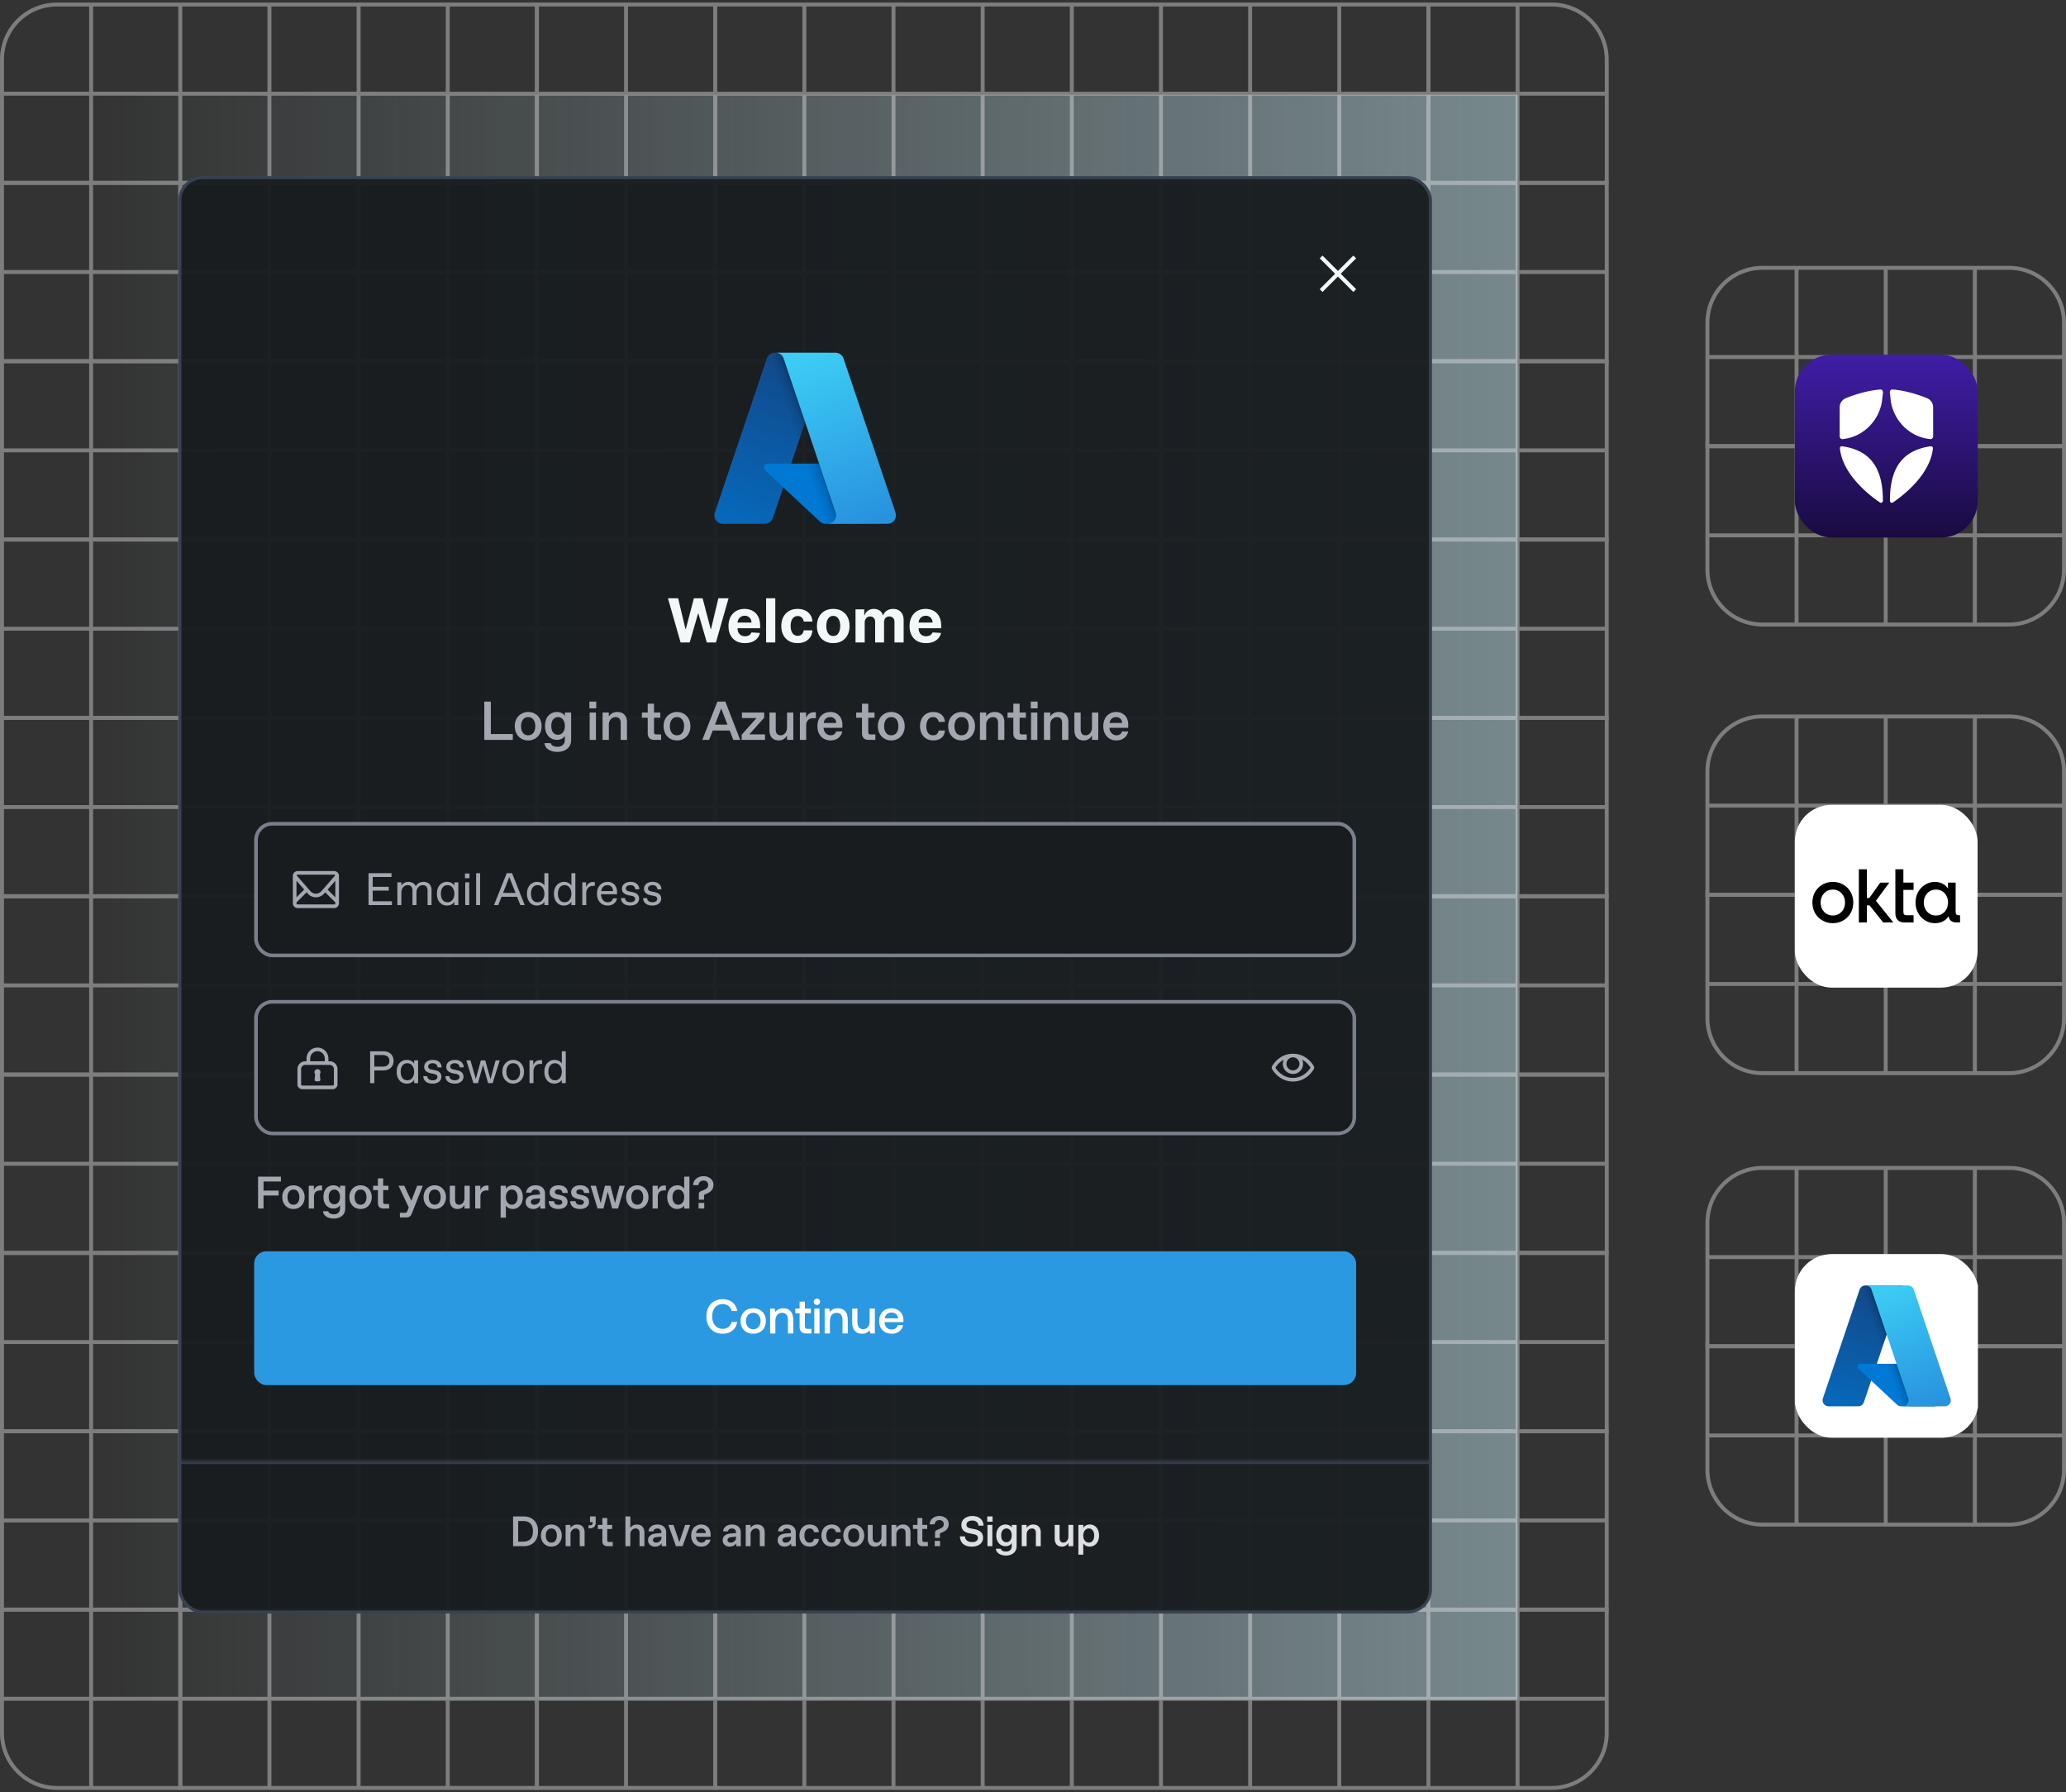 <svg xmlns="http://www.w3.org/2000/svg" width="678" height="588" fill="none"><rect width="100%" height="100%" fill="#333333" stroke="none"/><path fill="url(#a)" d="M29.906 557.727H556.54v468.119H29.906z" transform="rotate(-90 29.906 557.727)"/><g stroke="#EAEBEE" stroke-width="1.297" opacity=".4"><path d="M.649 19.523C.649 9.56 8.727 1.481 18.69 1.481h40.472v58.515H.65V19.523ZM0 30.738h59.812M29.906.832v59.812M59.163 1.481h58.515v58.515H59.163zm-.648 29.257h59.812M88.42.832v59.812m29.259-59.163h58.515v58.515h-58.515zm-.649 29.257h59.812M146.937.832v59.812"/><path d="M176.194 1.481h58.515v58.515h-58.515zm-.649 29.257h59.812M205.451.832v59.812"/><path d="M234.708 1.481h58.515v58.515h-58.515zm-.648 29.257h59.812M263.966.832v59.812m29.257-59.163h58.515v58.515h-58.515zm-.649 29.257h59.812M322.48.832v59.812m29.258-59.163h58.515v58.515h-58.515zm-.648 29.257h59.812M380.995.832v59.812m29.258-59.163h58.515v58.515h-58.515zm-.649 29.257h59.813M439.511.832v59.812"/><path d="M468.768 1.48h40.472c9.965 0 18.043 8.079 18.043 18.043v40.473h-58.515V1.48Zm-.649 29.258h59.812M498.025.832v59.812M.649 59.996h58.515v58.515H.649zM0 89.253h59.812M29.906 59.347v59.812"/><path d="M59.163 59.996h58.515v58.515H59.163zm-.648 29.257h59.812M88.42 59.347v59.812m29.259-59.163h58.515v58.515h-58.515zm-.649 29.257h59.812m-29.905-29.906v59.812"/><path d="M176.194 59.996h58.515v58.515h-58.515zm-.649 29.257h59.812m-29.906-29.906v59.812"/><path d="M234.708 59.996h58.515v58.515h-58.515zm-.648 29.257h59.812m-29.906-29.906v59.812m29.257-59.163h58.515v58.515h-58.515zm-.649 29.257h59.812M322.48 59.347v59.812m29.258-59.163h58.515v58.515h-58.515zm-.648 29.257h59.812m-29.907-29.906v59.812m29.258-59.163h58.515v58.515h-58.515zm-.649 29.257h59.813m-29.906-29.906v59.812m29.257-59.163h58.515v58.515h-58.515zm-.649 29.257h59.812m-29.906-29.906v59.812M.649 118.511h58.515v58.515H.649zM0 147.768h59.812m-29.906-29.906v59.812"/><path d="M59.163 118.511h58.515v58.515H59.163zm-.648 29.257h59.812M88.42 117.862v59.812m29.259-59.163h58.515v58.515h-58.515zm-.649 29.257h59.812m-29.905-29.906v59.812"/><path d="M176.194 118.511h58.515v58.515h-58.515zm-.649 29.257h59.812m-29.906-29.906v59.812"/><path d="M234.708 118.511h58.515v58.515h-58.515zm-.648 29.257h59.812m-29.906-29.906v59.812m29.257-59.163h58.515v58.515h-58.515zm-.649 29.257h59.812m-29.906-29.906v59.812m29.258-59.163h58.515v58.515h-58.515zm-.648 29.257h59.812m-29.907-29.906v59.812m29.258-59.163h58.515v58.515h-58.515zm-.649 29.257h59.813m-29.906-29.906v59.812m29.257-59.163h58.515v58.515h-58.515zm-.649 29.257h59.812m-29.906-29.906v59.812M.649 177.026h58.515v58.515H.649zM0 206.283h59.812m-29.906-29.906v59.812"/><path d="M59.163 177.026h58.515v58.515H59.163zm-.648 29.257h59.812M88.42 176.377v59.812m29.259-59.163h58.515v58.515h-58.515zm-.649 29.257h59.812m-29.905-29.906v59.812"/><path d="M176.194 177.026h58.515v58.515h-58.515zm-.649 29.257h59.812m-29.906-29.906v59.812"/><path d="M234.708 177.026h58.515v58.515h-58.515zm-.648 29.257h59.812m-29.906-29.906v59.812m29.257-59.163h58.515v58.515h-58.515zm-.649 29.257h59.812m-29.906-29.906v59.812m29.258-59.163h58.515v58.515h-58.515zm-.648 29.257h59.812m-29.907-29.906v59.812m29.258-59.163h58.515v58.515h-58.515zm-.649 29.257h59.813m-29.906-29.906v59.812m29.257-59.163h58.515v58.515h-58.515zm-.649 29.257h59.812m-29.906-29.906v59.812M.649 235.54h58.515v58.515H.649zM0 264.798h59.812m-29.906-29.906v59.812"/><path d="M59.163 235.54h58.515v58.515H59.163zm-.648 29.258h59.812M88.42 234.892v59.812m29.259-59.164h58.515v58.515h-58.515zm-.649 29.258h59.812m-29.905-29.906v59.812"/><path d="M176.194 235.54h58.515v58.515h-58.515zm-.649 29.258h59.812m-29.906-29.906v59.812"/><path d="M234.708 235.54h58.515v58.515h-58.515zm-.648 29.258h59.812m-29.906-29.906v59.812m29.257-59.164h58.515v58.515h-58.515zm-.649 29.258h59.812m-29.906-29.906v59.812m29.258-59.164h58.515v58.515h-58.515zm-.648 29.258h59.812m-29.907-29.906v59.812m29.258-59.164h58.515v58.515h-58.515zm-.649 29.258h59.813m-29.906-29.906v59.812m29.257-59.164h58.515v58.515h-58.515zm-.649 29.258h59.812m-29.906-29.906v59.812M.649 294.055h58.515v58.515H.649zM0 323.313h59.812m-29.906-29.906v59.812"/><path d="M59.163 294.055h58.515v58.515H59.163zm-.648 29.258h59.812M88.42 293.407v59.812m29.259-59.164h58.515v58.515h-58.515zm-.649 29.258h59.812m-29.905-29.906v59.812"/><path d="M176.194 294.055h58.515v58.515h-58.515zm-.649 29.258h59.812m-29.906-29.906v59.812m29.258-59.164h58.515v58.515h-58.515zm-.648 29.258h59.812m-29.906-29.906v59.812m29.257-59.164h58.515v58.515h-58.515zm-.649 29.258h59.812m-29.906-29.906v59.812"/><path d="M351.738 294.055h58.515v58.515h-58.515zm-.648 29.258h59.812m-29.907-29.906v59.812m29.259-59.164h58.515v58.515h-58.515zm-.649 29.258h59.813m-29.906-29.906v59.812m29.257-59.164h58.515v58.515h-58.515zm-.649 29.258h59.812m-29.906-29.906v59.812M.649 352.571h58.515v58.515H.649zM0 381.828h59.812m-29.906-29.906v59.812"/><path d="M59.163 352.571h58.515v58.515H59.163zm-.648 29.257h59.812M88.42 351.922v59.812m29.259-59.163h58.515v58.515h-58.515zm-.649 29.257h59.812m-29.905-29.906v59.812"/><path d="M176.194 352.571h58.515v58.515h-58.515zm-.649 29.257h59.812m-29.906-29.906v59.812m29.258-59.163h58.515v58.515h-58.515zm-.648 29.257h59.812m-29.906-29.906v59.812m29.257-59.163h58.515v58.515h-58.515zm-.649 29.257h59.812m-29.906-29.906v59.812"/><path d="M351.738 352.571h58.515v58.515h-58.515zm-.648 29.257h59.812m-29.907-29.906v59.812m29.259-59.163h58.515v58.515h-58.515zm-.649 29.257h59.813m-29.906-29.906v59.812m29.257-59.163h58.515v58.515h-58.515zm-.649 29.257h59.812m-29.906-29.906v59.812M.649 411.086h58.515v58.515H.649zM0 440.343h59.812m-29.906-29.906v59.813"/><path d="M59.163 411.086h58.515v58.515H59.163zm-.648 29.257h59.812M88.42 410.437v59.813m29.259-59.164h58.515v58.515h-58.515zm-.649 29.257h59.812m-29.905-29.906v59.813"/><path d="M176.194 411.086h58.515v58.515h-58.515zm-.649 29.257h59.812m-29.906-29.906v59.813"/><path d="M234.708 411.086h58.515v58.515h-58.515zm-.648 29.257h59.812m-29.906-29.906v59.813m29.257-59.164h58.515v58.515h-58.515zm-.649 29.257h59.812m-29.906-29.906v59.813m29.258-59.164h58.515v58.515h-58.515zm-.648 29.257h59.812m-29.907-29.906v59.813m29.258-59.164h58.515v58.515h-58.515zm-.649 29.257h59.813m-29.906-29.906v59.813m29.257-59.164h58.515v58.515h-58.515zm-.649 29.257h59.812m-29.906-29.906v59.813M.649 469.601h58.515v58.515H.649zM0 498.858h59.812m-29.906-29.906v59.812"/><path d="M59.163 469.601h58.515v58.515H59.163zm-.648 29.257h59.812M88.42 468.952v59.812m29.259-59.163h58.515v58.515h-58.515zm-.649 29.257h59.812m-29.905-29.906v59.812"/><path d="M176.194 469.601h58.515v58.515h-58.515zm-.649 29.257h59.812m-29.906-29.906v59.812"/><path d="M234.708 469.601h58.515v58.515h-58.515zm-.648 29.257h59.812m-29.906-29.906v59.812m29.257-59.163h58.515v58.515h-58.515zm-.649 29.257h59.812m-29.906-29.906v59.812m29.258-59.163h58.515v58.515h-58.515zm-.648 29.257h59.812m-29.907-29.906v59.812m29.258-59.163h58.515v58.515h-58.515zm-.649 29.257h59.813m-29.906-29.906v59.812m29.257-59.163h58.515v58.515h-58.515zm-.649 29.257h59.812m-29.906-29.906v59.812M.649 528.116h58.514v58.515H18.691c-9.964 0-18.042-8.078-18.042-18.043v-40.472ZM0 557.373h59.812m-29.906-29.906v59.812"/><path d="M59.163 528.116h58.515v58.515H59.163zm-.648 29.257h59.812M88.42 527.467v59.812m29.259-59.163h58.515v58.515h-58.515zm-.649 29.257h59.812m-29.905-29.906v59.812"/><path d="M176.194 528.116h58.515v58.515h-58.515zm-.649 29.257h59.812m-29.906-29.906v59.812"/><path d="M234.708 528.116h58.515v58.515h-58.515zm-.648 29.257h59.812m-29.906-29.906v59.812m29.257-59.163h58.515v58.515h-58.515zm-.649 29.257h59.812m-29.906-29.906v59.812m29.258-59.163h58.515v58.515h-58.515zm-.648 29.257h59.812m-29.907-29.906v59.812m29.258-59.163h58.515v58.515h-58.515zm-.649 29.257h59.813m-29.906-29.906v59.812m29.257-59.163h58.515v40.472c0 9.965-8.078 18.043-18.043 18.043h-40.472v-58.515Zm-.649 29.257h59.812m-29.906-29.906v59.812"/></g><g stroke="#EAEBEE" stroke-width="1.297" opacity=".4"><path d="M560.322 105.922c0-9.964 8.078-18.042 18.043-18.042h40.472v58.514h-58.515v-40.472Zm-.648 11.215h59.812M589.58 87.231v59.812m29.257-59.163h40.472c9.965 0 18.043 8.078 18.043 18.042v40.472h-58.515V87.88Zm-.649 29.257h59.813m-29.906-29.906v59.812"/><path d="M560.322 146.394h58.515v58.515h-40.472c-9.965 0-18.043-8.078-18.043-18.042v-40.473Zm-.648 29.258h59.812m-29.906-29.906v59.812m29.257-59.164h58.515v40.473c0 9.964-8.078 18.042-18.043 18.042h-40.472v-58.515Zm-.649 29.258h59.813m-29.906-29.906v59.812"/></g><g clip-path="url(#b)"><rect width="60.025" height="60.025" x="589.013" y="116.369" fill="url(#c)" rx="12.066"/><path fill="#fff" d="M605.697 143.932c6.106-1.005 10.889-6.046 11.894-12.14l.337-2.932c.082-.466-.232-1.112-.823-1.068-4.614.359-8.962 1.879-11.389 2.868a3.192 3.192 0 0 0-1.986 2.954v9.56c0 .567.509.997 1.07.907l.897-.146v-.003Zm14.841-12.143c1.006 6.098 5.788 11.135 11.894 12.139l.898.146a.92.92 0 0 0 1.069-.907v-9.56a3.192 3.192 0 0 0-1.986-2.953c-2.423-.99-6.775-2.51-11.389-2.868-.591-.045-.897.608-.826 1.068l.336 2.931.004.004Zm11.891 14.821c-8.342 1.643-12.216 7.181-12.216 17.667 0 .527.523.889.961.598 3.836-2.585 12.28-9.329 13.151-17.768.034-1.064-1.298-.564-1.896-.497Zm-26.729 0c8.343 1.644 12.216 7.182 12.216 17.667 0 .527-.523.889-.961.598-3.836-2.584-12.279-9.328-13.151-17.768-.033-1.064 1.298-.564 1.896-.497Z"/></g><g stroke="#EAEBEE" stroke-width="1.297" opacity=".4"><path d="M560.322 253.116c0-9.965 8.078-18.043 18.043-18.043h40.472v58.515h-58.515v-40.472Zm-.648 11.215h59.812m-29.906-29.906v59.812m29.257-59.164h40.472c9.965 0 18.043 8.078 18.043 18.043v40.472h-58.515v-58.515Zm-.649 29.258h59.813m-29.906-29.906v59.812"/><path d="M560.322 293.588h58.515v58.515h-40.472c-9.965 0-18.043-8.078-18.043-18.043v-40.472Zm-.648 29.258h59.812M589.58 292.94v59.812m29.257-59.164h58.515v40.472c0 9.965-8.078 18.043-18.043 18.043h-40.472v-58.515Zm-.649 29.258h59.813m-29.906-29.906v59.812"/></g><g clip-path="url(#d)"><rect width="59.974" height="59.974" x="589.015" y="264.069" fill="#fff" rx="12.055"/><path fill="#000" d="M635.33 300.377c-2.353 0-4.012-1.836-4.012-4.25 0-2.415 1.659-4.251 4.012-4.251 2.352 0 3.964 1.836 3.964 4.251 0 2.414-1.635 4.25-3.964 4.25Zm-.378 2.53c1.897 0 3.509-.741 4.527-2.291.193 1.504 1.281 2.052 2.654 2.052h1.095v-2.384h-.47c-.779 0-.972-.378-.972-1.265v-9.426h-2.515v1.936c-.856-1.357-2.468-2.175-4.319-2.175-3.302 0-6.333 2.769-6.333 6.773 0 4.003 3.039 6.772 6.333 6.772v.008ZM622 299.636c0 2.145 1.327 3.032 2.916 3.032h3.062v-2.384h-2.229c-.925 0-1.118-.355-1.118-1.265v-7.042h3.347v-2.384h-3.347v-4.389H622v14.432Zm-11.979 3.032h2.631v-5.608h.879l4.482 5.608h3.324l-5.716-7.112 4.389-5.963h-2.962l-3.586 5.037h-.81v-9.426h-2.631v17.464Zm-8.539-13.314c-3.679 0-6.711 2.769-6.711 6.773 0 4.003 3.04 6.772 6.711 6.772 3.672 0 6.711-2.769 6.711-6.772 0-4.004-3.039-6.773-6.711-6.773Zm0 11.023c-2.352 0-4.011-1.836-4.011-4.25 0-2.415 1.659-4.251 4.011-4.251 2.353 0 4.011 1.836 4.011 4.251 0 2.414-1.658 4.25-4.011 4.25Z"/></g><g stroke="#EAEBEE" stroke-width="1.297" opacity=".4"><path d="M560.322 401.244c0-9.965 8.078-18.043 18.043-18.043h40.472v58.515h-58.515v-40.472Zm-.648 11.214h59.812m-29.906-29.906v59.813m29.257-59.164h40.472c9.965 0 18.043 8.078 18.043 18.043v40.472h-58.515v-58.515Zm-.649 29.257h59.813m-29.906-29.906v59.813"/><path d="M560.322 441.716h58.515v58.515h-40.472c-9.965 0-18.043-8.078-18.043-18.043v-40.472Zm-.648 29.257h59.812m-29.906-29.906v59.813m29.257-59.164h58.515v40.472c0 9.965-8.078 18.043-18.043 18.043h-40.472v-58.515Zm-.649 29.257h59.813m-29.906-29.906v59.813"/></g><g clip-path="url(#e)"><rect width="60.265" height="60.265" x="589.023" y="411.468" fill="#fff" rx="12.114"/><path fill="url(#f)" d="M612.144 421.776h12.451l-12.925 38.296a1.986 1.986 0 0 1-1.881 1.351h-9.69a1.977 1.977 0 0 1-1.61-.826 1.993 1.993 0 0 1-.268-1.79l12.042-35.68c.133-.394.386-.736.723-.979a1.99 1.99 0 0 1 1.158-.372Z"/><path fill="#0078D4" d="M630.237 447.463h-19.744a.917.917 0 0 0-.851.578.913.913 0 0 0 .227 1.004l12.687 11.842c.369.344.856.536 1.361.536h11.18l-4.86-13.96Z"/><path fill="url(#g)" d="M612.146 421.776a1.972 1.972 0 0 0-1.886 1.377l-12.023 35.622a1.981 1.981 0 0 0 1.869 2.648h9.94a2.133 2.133 0 0 0 1.631-1.387l2.397-7.066 8.565 7.988c.358.297.809.461 1.274.465h11.139l-4.885-13.96-14.241.003 8.716-25.69h-12.496Z"/><path fill="url(#h)" d="M628.048 423.124a1.985 1.985 0 0 0-1.879-1.348h-13.876a1.981 1.981 0 0 1 1.878 1.348l12.043 35.682a1.99 1.99 0 0 1-.268 1.791 1.983 1.983 0 0 1-1.61.826h13.876a1.978 1.978 0 0 0 1.61-.827 1.975 1.975 0 0 0 .268-1.79l-12.042-35.682Z"/></g><rect width="410.436" height="470.608" x="59.013" y="58.291" fill="#181C1F" fill-opacity=".95" rx="7.472"/><rect width="410.436" height="470.608" x="59.013" y="58.291" stroke="#374151" stroke-width=".996" rx="7.472"/><path fill="#F2F7F7" d="m434.007 95.798-.919-.92 5.058-5.057-5.058-5.058.919-.92 5.058 5.058 5.058-5.057.919.92-5.057 5.057 5.057 5.058-.919.92-5.058-5.058-5.058 5.057Z"/><path fill="url(#i)" d="M254.302 115.723h17.632l-18.304 54.233a2.809 2.809 0 0 1-2.663 1.912h-13.722a2.815 2.815 0 0 1-2.281-1.17 2.8 2.8 0 0 1-.379-2.534l17.053-50.529a2.811 2.811 0 0 1 2.664-1.912Z"/><path fill="#0078D4" d="M279.924 152.099h-27.961a1.288 1.288 0 0 0-1.205.819 1.3 1.3 0 0 0 .322 1.421l17.967 16.77a2.823 2.823 0 0 0 1.927.759h15.832l-6.882-19.769Z"/><path fill="url(#j)" d="M254.303 115.722a2.792 2.792 0 0 0-2.67 1.95l-17.026 50.445a2.799 2.799 0 0 0 .348 2.563 2.811 2.811 0 0 0 2.298 1.188h14.077a3.015 3.015 0 0 0 2.309-1.964l3.395-10.007 12.129 11.312a2.868 2.868 0 0 0 1.805.659h15.773l-6.918-19.77-20.167.005 12.343-36.381h-17.696Z"/><path fill="url(#k)" d="M276.823 117.632a2.81 2.81 0 0 0-2.66-1.909h-19.651a2.804 2.804 0 0 1 2.66 1.909l17.054 50.531a2.812 2.812 0 0 1-1.379 3.396 2.81 2.81 0 0 1-1.281.309h19.651a2.803 2.803 0 0 0 2.776-2.392 2.8 2.8 0 0 0-.117-1.313l-17.053-50.531Z"/><path fill="#F2F7F7" d="m223.349 210.793-4.146-14.491h3.346l2.399 10.069h.12l2.646-10.069h2.866l2.639 10.09h.127l2.399-10.09h3.347l-4.147 14.491h-2.985l-2.76-9.474h-.113l-2.752 9.474h-2.986Zm21.111.212c-1.118 0-2.08-.227-2.887-.679a4.655 4.655 0 0 1-1.854-1.939c-.433-.84-.65-1.833-.65-2.979 0-1.118.217-2.099.65-2.943a4.815 4.815 0 0 1 1.833-1.974c.792-.472 1.722-.708 2.788-.708.717 0 1.384.116 2.002.347a4.437 4.437 0 0 1 1.627 1.026c.467.458.83 1.033 1.09 1.726.259.689.389 1.496.389 2.42v.828h-9.177v-1.868h6.34c0-.434-.095-.818-.283-1.153a2.033 2.033 0 0 0-.786-.786 2.241 2.241 0 0 0-1.153-.29c-.457 0-.863.106-1.217.319a2.234 2.234 0 0 0-.821.842 2.38 2.38 0 0 0-.304 1.167v1.776c0 .538.099 1.002.297 1.394.203.391.489.693.857.906.367.212.804.318 1.308.318.335 0 .642-.047.92-.142.279-.094.517-.235.715-.424.198-.189.349-.42.453-.693l2.787.183a3.798 3.798 0 0 1-.87 1.755c-.434.495-.995.882-1.684 1.16-.684.274-1.474.411-2.37.411Zm9.969-14.703v14.491h-3.014v-14.491h3.014Zm7.325 14.703c-1.113 0-2.071-.236-2.873-.708a4.774 4.774 0 0 1-1.839-1.981c-.425-.844-.637-1.816-.637-2.915 0-1.113.214-2.089.644-2.929a4.787 4.787 0 0 1 1.846-1.974c.797-.476 1.746-.715 2.845-.715.948 0 1.778.173 2.49.517a4.165 4.165 0 0 1 1.691 1.45c.415.623.644 1.354.686 2.194h-2.844c-.08-.543-.292-.979-.637-1.309-.339-.335-.785-.503-1.337-.503-.467 0-.875.128-1.224.382-.344.25-.613.616-.806 1.097-.194.481-.291 1.064-.291 1.748 0 .693.095 1.283.283 1.769.194.485.465.856.814 1.11.349.255.757.382 1.224.382.344 0 .653-.07.927-.212.278-.141.507-.346.686-.615.184-.274.305-.602.361-.984h2.844c-.047.83-.273 1.561-.679 2.194a4.104 4.104 0 0 1-1.663 1.471c-.707.354-1.544.531-2.511.531Zm11.693 0c-1.099 0-2.049-.234-2.851-.701a4.789 4.789 0 0 1-1.847-1.967c-.433-.844-.65-1.823-.65-2.936 0-1.122.217-2.104.65-2.943a4.74 4.74 0 0 1 1.847-1.967c.802-.472 1.752-.708 2.851-.708 1.1 0 2.048.236 2.845.708a4.717 4.717 0 0 1 1.853 1.967c.434.839.651 1.821.651 2.943 0 1.113-.217 2.092-.651 2.936a4.764 4.764 0 0 1-1.853 1.967c-.797.467-1.745.701-2.845.701Zm.015-2.335c.5 0 .917-.141 1.252-.425.335-.287.587-.679.757-1.174.175-.495.262-1.059.262-1.691 0-.632-.087-1.196-.262-1.691-.17-.495-.422-.887-.757-1.175-.335-.287-.752-.431-1.252-.431-.505 0-.93.144-1.274.431-.34.288-.597.68-.771 1.175-.17.495-.255 1.059-.255 1.691 0 .632.085 1.196.255 1.691.174.495.431.887.771 1.174.344.284.769.425 1.274.425Zm7.294 2.123v-10.868h2.873v1.917h.127a3.023 3.023 0 0 1 1.132-1.507c.529-.368 1.161-.552 1.896-.552.746 0 1.38.187 1.904.559.523.368.872.868 1.047 1.5h.113a2.898 2.898 0 0 1 1.203-1.493c.585-.377 1.276-.566 2.073-.566 1.014 0 1.837.324 2.469.97.637.641.955 1.552.955 2.731v7.309h-3.007v-6.715c0-.604-.16-1.056-.481-1.358-.32-.302-.721-.453-1.203-.453-.547 0-.974.174-1.28.523-.307.345-.46.8-.46 1.366v6.637h-2.922v-6.779c0-.533-.153-.957-.46-1.273-.302-.316-.701-.474-1.196-.474-.335 0-.637.085-.905.255a1.744 1.744 0 0 0-.63.7c-.156.297-.234.646-.234 1.047v6.524h-3.014Zm23.126.212c-1.118 0-2.08-.227-2.887-.679a4.655 4.655 0 0 1-1.854-1.939c-.433-.84-.65-1.833-.65-2.979 0-1.118.217-2.099.65-2.943a4.815 4.815 0 0 1 1.833-1.974c.792-.472 1.722-.708 2.788-.708.717 0 1.384.116 2.002.347a4.437 4.437 0 0 1 1.627 1.026c.467.458.83 1.033 1.09 1.726.259.689.389 1.496.389 2.42v.828h-9.177v-1.868h6.34c0-.434-.094-.818-.283-1.153a2.033 2.033 0 0 0-.786-.786 2.241 2.241 0 0 0-1.153-.29c-.457 0-.863.106-1.217.319a2.224 2.224 0 0 0-.82.842 2.37 2.37 0 0 0-.305 1.167v1.776c0 .538.099 1.002.297 1.394.203.391.489.693.857.906.367.212.804.318 1.308.318.335 0 .642-.047.92-.142.279-.094.517-.235.715-.424.198-.189.349-.42.453-.693l2.787.183a3.798 3.798 0 0 1-.87 1.755c-.434.495-.995.882-1.684 1.16-.684.274-1.474.411-2.37.411Z"/><path fill="#A4A7B0" d="M158.931 230.202h2.152v10.634h7.208v1.919h-9.36v-12.553Zm14.4 12.732c-.848 0-1.607-.197-2.277-.592a4.372 4.372 0 0 1-1.56-1.667c-.371-.706-.556-1.507-.556-2.403 0-.897.185-1.698.556-2.403a4.248 4.248 0 0 1 1.56-1.65c.67-.406 1.429-.61 2.277-.61.849 0 1.608.204 2.278.61a4.082 4.082 0 0 1 1.56 1.65c.382.705.574 1.506.574 2.403 0 .896-.192 1.697-.574 2.403a4.197 4.197 0 0 1-1.56 1.667c-.67.395-1.429.592-2.278.592Zm.072-1.686c.454 0 .849-.119 1.184-.358.346-.239.609-.58.789-1.022.191-.455.287-.987.287-1.596 0-.61-.096-1.136-.287-1.578-.18-.455-.443-.801-.789-1.04a1.986 1.986 0 0 0-1.184-.359h-.143c-.443 0-.837.12-1.184.359-.334.239-.597.585-.789 1.04-.191.442-.287.968-.287 1.578 0 .609.096 1.141.287 1.596.192.442.455.783.789 1.022.347.239.741.358 1.184.358h.143Zm9.491 5.452c-.789 0-1.5-.126-2.134-.377-.622-.239-1.112-.574-1.47-1.004a2.518 2.518 0 0 1-.592-1.488h2.062c.072.37.299.657.681.86.383.215.879.323 1.489.323h.125c.694 0 1.249-.203 1.668-.61.43-.394.645-.986.645-1.775v-1.201a2.632 2.632 0 0 1-1.058.986 3.36 3.36 0 0 1-1.524.341 3.865 3.865 0 0 1-1.972-.52c-.586-.347-1.058-.861-1.417-1.543-.359-.693-.538-1.53-.538-2.51 0-.98.174-1.811.52-2.492.359-.694.837-1.214 1.435-1.561a3.865 3.865 0 0 1 1.972-.52c.562 0 1.076.12 1.542.359.479.239.825.562 1.04.968v-1.147h2.063v9.091c0 .694-.174 1.327-.52 1.901-.347.586-.867 1.052-1.561 1.399-.681.346-1.5.52-2.456.52Zm.323-5.631a1.88 1.88 0 0 0 1.075-.341c.335-.239.598-.573.789-1.004.192-.442.287-.956.287-1.542 0-.586-.095-1.094-.287-1.524-.179-.442-.436-.777-.771-1.004a1.738 1.738 0 0 0-1.058-.359h-.143a1.94 1.94 0 0 0-1.112.341c-.335.215-.597.538-.789.968-.191.43-.287.956-.287 1.578 0 .933.198 1.65.592 2.152.407.49.927.735 1.56.735h.144Zm10.294-7.28h2.062v8.966h-2.062v-8.966Zm-.089-3.587h2.241v2.224h-2.241v-2.224Zm4.319 3.587h2.062v1.291a3.147 3.147 0 0 1 1.129-1.076c.479-.263 1.028-.395 1.65-.395.693 0 1.273.138 1.739.413a2.6 2.6 0 0 1 1.076 1.165c.239.491.359 1.064.359 1.722v5.846h-2.062v-5.541c0-.407-.06-.753-.179-1.04a1.32 1.32 0 0 0-.538-.646c-.228-.155-.52-.233-.879-.233h-.144c-.382 0-.741.108-1.075.323a2.26 2.26 0 0 0-.789.878 2.69 2.69 0 0 0-.287 1.256v5.003h-2.062v-8.966Zm16.989 8.966c-.693 0-1.231-.186-1.613-.556-.371-.383-.556-.921-.556-1.614v-5.093h-1.901v-1.703h1.901v-2.905h2.062v2.905h2.062v1.703h-2.062v4.609c0 .346.06.58.179.699.12.12.353.179.699.179h1.453v1.776h-2.224Zm7.434.179c-.848 0-1.607-.197-2.277-.592a4.372 4.372 0 0 1-1.56-1.667c-.37-.706-.556-1.507-.556-2.403 0-.897.186-1.698.556-2.403a4.248 4.248 0 0 1 1.56-1.65c.67-.406 1.429-.61 2.277-.61.849 0 1.608.204 2.278.61a4.082 4.082 0 0 1 1.56 1.65c.382.705.574 1.506.574 2.403 0 .896-.192 1.697-.574 2.403a4.197 4.197 0 0 1-1.56 1.667c-.67.395-1.429.592-2.278.592Zm.072-1.686c.454 0 .849-.119 1.184-.358.346-.239.609-.58.789-1.022.191-.455.287-.987.287-1.596 0-.61-.096-1.136-.287-1.578-.18-.455-.443-.801-.789-1.04a1.986 1.986 0 0 0-1.184-.359h-.143c-.443 0-.837.12-1.184.359-.334.239-.597.585-.789 1.04-.191.442-.287.968-.287 1.578 0 .609.096 1.141.287 1.596.192.442.455.783.789 1.022.347.239.741.358 1.184.358h.143Zm13.201-11.046h2.6l4.877 12.553h-2.259l-4.142-10.724h.322l-4.124 10.724h-2.241l4.967-12.553Zm-1.919 7.55h6.689l.035 1.936h-7.101l.377-1.936Zm9.882 3.317 5.2-5.846.179.377h-5.29v-1.811h7.299v1.685l-5.201 5.846-.179-.376h5.649v1.811H243.4v-1.686Zm12.156 1.865c-.669 0-1.231-.138-1.685-.412a2.663 2.663 0 0 1-1.022-1.184c-.228-.502-.341-1.082-.341-1.739v-5.81h2.062v5.505c0 .633.131 1.118.394 1.452.263.335.646.502 1.148.502h.144c.358 0 .687-.107.986-.322a2.33 2.33 0 0 0 .753-.897c.191-.394.287-.831.287-1.309v-4.931h2.062v8.966h-2.062v-1.471c-.239.49-.598.891-1.076 1.202-.478.299-1.028.448-1.65.448Zm6.945-9.145h2.026v1.865c.179-.622.496-1.1.95-1.435.466-.347 1.016-.52 1.65-.52h.61v1.937h-.771c-.789 0-1.387.215-1.794.645-.406.419-.609 1.04-.609 1.865v4.609h-2.062v-8.966Zm10.008 9.145c-.765 0-1.47-.179-2.116-.538-.646-.371-1.166-.909-1.56-1.614-.383-.705-.574-1.542-.574-2.51 0-.945.179-1.764.538-2.457a3.915 3.915 0 0 1 1.506-1.632 4.182 4.182 0 0 1 2.17-.574c.837 0 1.554.186 2.152.556a3.47 3.47 0 0 1 1.363 1.507c.31.645.466 1.386.466 2.223 0 .251-.012.556-.036.915h-6.151c.036.502.162.938.377 1.309.227.358.508.639.843.842a2.03 2.03 0 0 0 1.022.287h.143c.443 0 .819-.113 1.13-.34a1.49 1.49 0 0 0 .592-.915h2.044c-.191.897-.634 1.614-1.327 2.152-.693.526-1.554.789-2.582.789Zm1.919-5.72c-.036-.622-.234-1.094-.592-1.417-.359-.335-.801-.502-1.327-.502h-.144c-.514 0-.962.167-1.344.502-.383.323-.616.795-.7 1.417h4.107Zm10.623 5.541c-.694 0-1.232-.186-1.614-.556-.371-.383-.556-.921-.556-1.614v-5.093h-1.901v-1.703h1.901v-2.905h2.062v2.905h2.062v1.703h-2.062v4.609c0 .346.06.58.179.699.12.12.353.179.7.179h1.452v1.776h-2.223Zm7.434.179c-.849 0-1.608-.197-2.278-.592a4.372 4.372 0 0 1-1.56-1.667c-.37-.706-.556-1.507-.556-2.403 0-.897.186-1.698.556-2.403a4.248 4.248 0 0 1 1.56-1.65c.67-.406 1.429-.61 2.278-.61.848 0 1.608.204 2.277.61a4.082 4.082 0 0 1 1.56 1.65c.383.705.574 1.506.574 2.403 0 .896-.191 1.697-.574 2.403a4.197 4.197 0 0 1-1.56 1.667c-.669.395-1.429.592-2.277.592Zm.071-1.686c.455 0 .849-.119 1.184-.358.347-.239.61-.58.789-1.022.191-.455.287-.987.287-1.596 0-.61-.096-1.136-.287-1.578-.179-.455-.442-.801-.789-1.04a1.984 1.984 0 0 0-1.184-.359h-.143c-.442 0-.837.12-1.184.359-.334.239-.597.585-.789 1.04-.191.442-.286.968-.286 1.578 0 .609.095 1.141.286 1.596.192.442.455.783.789 1.022.347.239.742.358 1.184.358h.143Zm13.674 1.686c-.849 0-1.602-.197-2.259-.592a4.011 4.011 0 0 1-1.506-1.65c-.359-.705-.538-1.512-.538-2.42 0-.909.179-1.716.538-2.421a4.023 4.023 0 0 1 1.506-1.65c.657-.394 1.41-.592 2.259-.592.741 0 1.387.126 1.937.377.562.251 1.01.622 1.345 1.112.334.478.532 1.064.591 1.757h-2.062c-.071-.478-.263-.855-.574-1.13-.298-.286-.687-.43-1.165-.43h-.144c-.49 0-.896.138-1.219.412-.323.263-.562.622-.717 1.076a4.461 4.461 0 0 0-.233 1.489c0 .848.179 1.56.538 2.134.37.561.914.842 1.631.842h.144c.478 0 .867-.137 1.165-.412.311-.287.503-.67.574-1.148h2.062c-.083 1.052-.472 1.859-1.165 2.421-.682.55-1.584.825-2.708.825Zm9.327 0c-.849 0-1.608-.197-2.277-.592a4.357 4.357 0 0 1-1.56-1.667c-.371-.706-.556-1.507-.556-2.403 0-.897.185-1.698.556-2.403a4.233 4.233 0 0 1 1.56-1.65c.669-.406 1.428-.61 2.277-.61.849 0 1.608.204 2.277.61.67.395 1.19.945 1.56 1.65.383.705.574 1.506.574 2.403 0 .896-.191 1.697-.574 2.403a4.183 4.183 0 0 1-1.56 1.667c-.669.395-1.428.592-2.277.592Zm.072-1.686c.454 0 .849-.119 1.183-.358.347-.239.61-.58.789-1.022.192-.455.287-.987.287-1.596 0-.61-.095-1.136-.287-1.578-.179-.455-.442-.801-.789-1.04a1.981 1.981 0 0 0-1.183-.359h-.144c-.442 0-.837.12-1.183.359-.335.239-.598.585-.789 1.04-.191.442-.287.968-.287 1.578 0 .609.096 1.141.287 1.596.191.442.454.783.789 1.022.346.239.741.358 1.183.358h.144Zm5.958-7.459h2.062v1.291a3.141 3.141 0 0 1 1.13-1.076c.478-.263 1.028-.395 1.649-.395.694 0 1.274.138 1.74.413.478.275.837.663 1.076 1.165.239.491.358 1.064.358 1.722v5.846h-2.062v-5.541c0-.407-.06-.753-.179-1.04a1.32 1.32 0 0 0-.538-.646c-.227-.155-.52-.233-.879-.233h-.143c-.383 0-.741.108-1.076.323a2.26 2.26 0 0 0-.789.878 2.702 2.702 0 0 0-.287 1.256v5.003h-2.062v-8.966Zm13.128 8.966c-.693 0-1.231-.186-1.614-.556-.37-.383-.556-.921-.556-1.614v-5.093h-1.9v-1.703h1.9v-2.905h2.062v2.905h2.063v1.703h-2.063v4.609c0 .346.06.58.18.699.119.12.352.179.699.179h1.453v1.776h-2.224Zm3.648-8.966h2.063v8.966h-2.063v-8.966Zm-.089-3.587h2.241v2.224h-2.241v-2.224Zm4.319 3.587h2.062v1.291a3.141 3.141 0 0 1 1.13-1.076c.478-.263 1.028-.395 1.649-.395.694 0 1.274.138 1.74.413.478.275.837.663 1.076 1.165.239.491.358 1.064.358 1.722v5.846h-2.062v-5.541c0-.407-.06-.753-.179-1.04a1.32 1.32 0 0 0-.538-.646c-.227-.155-.52-.233-.879-.233h-.143c-.383 0-.741.108-1.076.323a2.26 2.26 0 0 0-.789.878 2.702 2.702 0 0 0-.287 1.256v5.003h-2.062v-8.966Zm13.037 9.145c-.67 0-1.232-.138-1.686-.412a2.67 2.67 0 0 1-1.022-1.184c-.227-.502-.341-1.082-.341-1.739v-5.81h2.062v5.505c0 .633.132 1.118.395 1.452.263.335.645.502 1.148.502h.143c.359 0 .687-.107.986-.322a2.33 2.33 0 0 0 .753-.897 2.95 2.95 0 0 0 .287-1.309v-4.931h2.062v8.966h-2.062v-1.471c-.239.49-.597.891-1.076 1.202-.478.299-1.028.448-1.649.448Zm10.692 0a4.28 4.28 0 0 1-2.116-.538c-.646-.371-1.166-.909-1.56-1.614-.383-.705-.574-1.542-.574-2.51 0-.945.179-1.764.538-2.457a3.915 3.915 0 0 1 1.506-1.632 4.182 4.182 0 0 1 2.17-.574c.837 0 1.554.186 2.152.556a3.469 3.469 0 0 1 1.362 1.507c.311.645.467 1.386.467 2.223 0 .251-.012.556-.036.915h-6.151c.036.502.162.938.377 1.309.227.358.508.639.843.842.334.192.675.287 1.022.287h.143c.442 0 .819-.113 1.13-.34a1.49 1.49 0 0 0 .592-.915h2.044c-.191.897-.634 1.614-1.327 2.152-.693.526-1.554.789-2.582.789Zm1.918-5.72c-.035-.622-.233-1.094-.591-1.417-.359-.335-.801-.502-1.327-.502h-.144c-.514 0-.962.167-1.345.502-.382.323-.615.795-.699 1.417h4.106Z"/><rect width="360.427" height="43.189" x="84.018" y="270.276" fill="#181C1F" rx="5.349"/><rect width="360.427" height="43.189" x="84.018" y="270.276" stroke="#7A808B" stroke-width="1.195" rx="5.349"/><g clip-path="url(#l)"><path fill="#A4A7B0" fill-rule="evenodd" d="M97.695 285.794c-.88 0-1.594.714-1.594 1.594v8.966c0 .88.713 1.594 1.594 1.594h11.954c.88 0 1.594-.714 1.594-1.594v-8.966c0-.88-.714-1.594-1.594-1.594H97.695Zm-.357 1.417a.398.398 0 0 1 .357-.221h11.954c.156 0 .292.09.357.221l-4.535 5.183a2.392 2.392 0 0 1-3.599 0l-4.534-5.183Zm-.042 1.768v5.434l2.536-2.536-2.536-2.898Zm0 7.125v.25c0 .22.178.399.398.399h11.955c.22 0 .398-.179.398-.399v-.25l-3.324-3.325-.352.402a3.586 3.586 0 0 1-5.398 0l-.352-.402-3.325 3.325Zm12.751-1.691v-5.434l-2.535 2.898 2.535 2.536Z" clip-rule="evenodd"/></g><path fill="#A4A7B0" d="M120.944 286.501h7.531v1.24h-6.156v3.213h5.26v1.255h-5.26v3.512h6.306v1.24h-7.681v-10.46Zm9.465 2.988h1.3v1.091a2.667 2.667 0 0 1 2.302-1.24c.557 0 1.046.119 1.464.358.428.24.752.598.971 1.076.269-.488.623-.846 1.061-1.076a3.065 3.065 0 0 1 1.465-.358c.548 0 1.016.109 1.404.329.399.209.703.513.912.911.219.399.329.867.329 1.405v4.976h-1.3v-4.677c0-.598-.13-1.056-.389-1.375-.249-.319-.643-.478-1.181-.478h-.104a1.68 1.68 0 0 0-.986.313c-.299.21-.538.504-.718.882a2.874 2.874 0 0 0-.269 1.27v4.065h-1.3v-4.677c0-.598-.129-1.056-.388-1.375-.249-.319-.643-.478-1.181-.478h-.119c-.349 0-.678.104-.986.313-.299.21-.538.504-.718.882a2.874 2.874 0 0 0-.269 1.27v4.065h-1.3v-7.472Zm16.28 7.621c-.637 0-1.205-.154-1.703-.463-.498-.319-.892-.767-1.181-1.345-.279-.588-.418-1.28-.418-2.077 0-.797.139-1.484.418-2.062.289-.588.683-1.036 1.181-1.345a3.089 3.089 0 0 1 1.703-.478c.558 0 1.041.109 1.45.329.408.219.732.523.971.911v-1.091h1.3v7.472h-1.3v-1.091a2.518 2.518 0 0 1-.971.911c-.409.22-.892.329-1.45.329Zm.239-1.091a1.95 1.95 0 0 0 1.106-.328c.329-.229.588-.553.777-.972.199-.428.299-.926.299-1.494s-.1-1.061-.299-1.479c-.189-.429-.448-.752-.777-.972a1.89 1.89 0 0 0-1.106-.343h-.119c-.419 0-.792.114-1.121.343-.319.22-.568.543-.747.972-.17.418-.254.911-.254 1.479 0 .568.084 1.066.254 1.494.179.419.428.743.747.972.329.219.702.328 1.121.328h.119Zm5.75-6.53h1.3v7.472h-1.3v-7.472Zm-.075-2.884h1.45v1.539h-1.45v-1.539Zm3.65-.104h1.3v10.46h-1.3v-10.46Zm10.041 0h1.748l4.154 10.46h-1.434l-3.781-9.594h.314l-3.78 9.594h-1.405l4.184-10.46Zm-1.958 6.47h5.619v1.255h-5.619v-1.255Zm11.844 4.139c-.628 0-1.186-.154-1.674-.463-.488-.319-.871-.767-1.15-1.345-.279-.588-.419-1.28-.419-2.077 0-.797.145-1.484.434-2.062.298-.588.702-1.036 1.21-1.345a3.164 3.164 0 0 1 1.718-.478c.499 0 .967.114 1.405.344.438.229.757.528.956.896v-4.079h1.3v10.46h-1.3v-1.091c-.199.359-.533.657-1.001.897a3.322 3.322 0 0 1-1.479.343Zm.299-1.091c.408 0 .777-.109 1.106-.328.328-.229.587-.553.777-.972.199-.428.298-.926.298-1.494s-.099-1.061-.298-1.479c-.19-.429-.449-.752-.777-.972a1.891 1.891 0 0 0-1.106-.343h-.12c-.418 0-.787.114-1.106.343-.318.22-.567.543-.747.972-.179.418-.269.911-.269 1.479 0 .867.195 1.549.583 2.047.389.498.902.747 1.539.747h.12Zm8.559 1.091c-.628 0-1.186-.154-1.674-.463-.488-.319-.872-.767-1.151-1.345-.278-.588-.418-1.28-.418-2.077 0-.797.145-1.484.433-2.062.299-.588.703-1.036 1.211-1.345a3.164 3.164 0 0 1 1.718-.478c.498 0 .967.114 1.405.344.438.229.757.528.956.896v-4.079h1.3v10.46h-1.3v-1.091c-.199.359-.533.657-1.001.897a3.322 3.322 0 0 1-1.479.343Zm.299-1.091c.408 0 .777-.109 1.105-.328.329-.229.588-.553.777-.972.2-.428.299-.926.299-1.494s-.099-1.061-.299-1.479c-.189-.429-.448-.752-.777-.972a1.886 1.886 0 0 0-1.105-.343h-.12c-.418 0-.787.114-1.106.343-.319.22-.568.543-.747.972-.179.418-.269.911-.269 1.479 0 .867.194 1.549.583 2.047.388.498.901.747 1.539.747h.12Zm5.749-6.53h1.226v1.659c.159-.558.438-.986.836-1.285a2.23 2.23 0 0 1 1.375-.448h.673v1.24h-.598c-.687 0-1.23.229-1.629.687-.388.458-.583 1.086-.583 1.883v3.736h-1.3v-7.472Zm8.316 7.621c-.637 0-1.22-.144-1.748-.433-.528-.299-.951-.742-1.27-1.33-.309-.588-.463-1.3-.463-2.137 0-.827.159-1.529.478-2.107.329-.588.752-1.026 1.27-1.315a3.4 3.4 0 0 1 1.703-.448c.628 0 1.176.139 1.644.418.478.279.842.673 1.091 1.181.259.498.389 1.066.389 1.703v.762h-5.275c.03.578.149 1.061.358 1.45.209.388.473.682.792.881.329.19.668.284 1.016.284h.105c.428 0 .792-.104 1.091-.313.309-.21.508-.523.598-.942h1.3c-.14.737-.494 1.315-1.061 1.734-.558.408-1.231.612-2.018.612Zm1.793-4.737c-.029-.627-.209-1.105-.537-1.434-.319-.339-.728-.508-1.226-.508h-.134c-.469 0-.892.154-1.27.463-.369.309-.613.802-.733 1.479h3.9Zm5.636 4.737c-.946 0-1.688-.224-2.226-.672-.528-.458-.797-1.051-.807-1.778h1.3c.04.448.214.787.523 1.016.319.229.722.343 1.21.343h.12c.438 0 .792-.099 1.061-.298.279-.2.418-.459.418-.777a.818.818 0 0 0-.254-.628c-.169-.169-.453-.294-.852-.374l-1.09-.224c-.648-.129-1.166-.363-1.554-.702-.389-.339-.583-.807-.583-1.405 0-.468.124-.871.373-1.21a2.43 2.43 0 0 1 1.016-.792 3.572 3.572 0 0 1 1.39-.269c.937 0 1.654.229 2.152.687.508.458.767 1.046.777 1.764h-1.3a1.625 1.625 0 0 0-.463-.972c-.259-.259-.623-.388-1.091-.388h-.12c-.438 0-.787.104-1.046.313-.259.2-.388.444-.388.733 0 .279.085.498.254.657.179.16.473.279.881.359l1.166.254c.628.119 1.121.349 1.479.687.369.339.553.817.553 1.435 0 .448-.124.842-.373 1.18-.239.339-.578.603-1.016.792-.429.18-.932.269-1.51.269Zm7.253 0c-.946 0-1.689-.224-2.227-.672-.528-.458-.796-1.051-.806-1.778h1.3c.039.448.214.787.523 1.016.318.229.722.343 1.21.343h.12c.438 0 .792-.099 1.061-.298.278-.2.418-.459.418-.777a.822.822 0 0 0-.254-.628c-.169-.169-.453-.294-.852-.374l-1.091-.224c-.647-.129-1.165-.363-1.554-.702-.388-.339-.583-.807-.583-1.405 0-.468.125-.871.374-1.21a2.43 2.43 0 0 1 1.016-.792 3.569 3.569 0 0 1 1.39-.269c.936 0 1.654.229 2.152.687.508.458.767 1.046.777 1.764h-1.3a1.626 1.626 0 0 0-.464-.972c-.259-.259-.622-.388-1.09-.388h-.12c-.438 0-.787.104-1.046.313-.259.2-.389.444-.389.733 0 .279.085.498.254.657.18.16.474.279.882.359l1.166.254c.627.119 1.12.349 1.479.687.369.339.553.817.553 1.435 0 .448-.125.842-.374 1.18-.239.339-.577.603-1.016.792-.428.18-.931.269-1.509.269Z"/><rect width="360.427" height="43.189" x="84.018" y="328.698" fill="#181C1F" rx="5.349"/><rect width="360.427" height="43.189" x="84.018" y="328.698" stroke="#7A808B" stroke-width="1.195" rx="5.349"/><path fill="#A4A7B0" d="M105.07 352.255a.674.674 0 0 0-.097.384l.159 1.589a.498.498 0 0 1-.496.547h-.892a.497.497 0 0 1-.495-.547l.159-1.589a.69.69 0 0 0-.097-.384.996.996 0 1 1 1.759 0Z"/><path fill="#A4A7B0" fill-rule="evenodd" d="M100.604 347.304a3.586 3.586 0 1 1 7.173 0v.896h.398a2.59 2.59 0 0 1 2.59 2.591v4.981c0 .88-.713 1.594-1.594 1.594h-9.962c-.88 0-1.594-.714-1.594-1.594v-4.981a2.59 2.59 0 0 1 2.59-2.591h.399v-.896Zm5.977 0v.896h-4.782v-.896a2.391 2.391 0 0 1 4.782 0Zm-6.376 2.092c-.77 0-1.394.624-1.394 1.395v4.981c0 .22.178.398.398.398h9.962c.22 0 .399-.178.399-.398v-4.981c0-.771-.625-1.395-1.395-1.395h-7.97Z" clip-rule="evenodd"/><path fill="#A4A7B0" d="M121.463 344.922h4.348c.638 0 1.205.124 1.704.374.508.239.906.597 1.195 1.075.299.479.448 1.046.448 1.704 0 .647-.149 1.21-.448 1.688a2.808 2.808 0 0 1-1.195 1.091c-.499.239-1.066.359-1.704.359h-2.974v4.169h-1.374v-10.46Zm4.124 5.036c.697 0 1.235-.16 1.614-.478.388-.319.583-.787.583-1.405 0-.628-.195-1.101-.583-1.42-.379-.328-.917-.493-1.614-.493h-2.75v3.796h2.75Zm7.903 5.574c-.637 0-1.205-.155-1.703-.464-.498-.319-.892-.767-1.181-1.345-.279-.587-.418-1.28-.418-2.077 0-.797.139-1.484.418-2.062.289-.588.683-1.036 1.181-1.345a3.097 3.097 0 0 1 1.703-.478c.558 0 1.041.11 1.45.329.408.219.732.523.971.911v-1.09h1.3v7.471h-1.3v-1.091a2.514 2.514 0 0 1-.971.912c-.409.219-.892.329-1.45.329Zm.24-1.091c.408 0 .777-.11 1.105-.329.329-.229.588-.553.777-.971.2-.429.299-.927.299-1.495 0-.568-.099-1.061-.299-1.479-.189-.428-.448-.752-.777-.971a1.887 1.887 0 0 0-1.105-.344h-.12c-.418 0-.792.115-1.121.344-.319.219-.568.543-.747.971-.169.418-.254.911-.254 1.479 0 .568.085 1.066.254 1.495.179.418.428.742.747.971.329.219.703.329 1.121.329h.12Zm8.215 1.091c-.947 0-1.689-.225-2.227-.673-.528-.458-.797-1.051-.807-1.778h1.3c.04.448.215.787.523 1.016.319.229.723.344 1.211.344h.119c.439 0 .792-.1 1.061-.299.279-.199.419-.458.419-.777a.825.825 0 0 0-.254-.628c-.17-.169-.454-.294-.852-.373l-1.091-.225c-.647-.129-1.165-.363-1.554-.702-.389-.339-.583-.807-.583-1.405 0-.468.125-.871.374-1.21a2.43 2.43 0 0 1 1.016-.792 3.569 3.569 0 0 1 1.39-.269c.936 0 1.653.229 2.151.687.509.459.768 1.047.777 1.764h-1.3a1.62 1.62 0 0 0-.463-.972c-.259-.259-.622-.388-1.091-.388h-.119c-.439 0-.787.105-1.046.314-.259.199-.389.443-.389.732 0 .279.085.498.254.657.18.16.474.279.882.359l1.166.254c.627.12 1.12.349 1.479.688.368.338.553.816.553 1.434 0 .448-.125.842-.374 1.181-.239.338-.578.602-1.016.792-.428.179-.931.269-1.509.269Zm7.252 0c-.946 0-1.688-.225-2.226-.673-.528-.458-.797-1.051-.807-1.778h1.3c.04.448.214.787.523 1.016.319.229.722.344 1.21.344h.12c.438 0 .792-.1 1.061-.299.279-.199.418-.458.418-.777a.821.821 0 0 0-.254-.628c-.169-.169-.453-.294-.851-.373l-1.091-.225c-.648-.129-1.166-.363-1.554-.702-.389-.339-.583-.807-.583-1.405 0-.468.124-.871.373-1.21a2.426 2.426 0 0 1 1.017-.792 3.564 3.564 0 0 1 1.389-.269c.937 0 1.654.229 2.152.687.508.459.767 1.047.777 1.764h-1.3a1.625 1.625 0 0 0-.463-.972c-.259-.259-.623-.388-1.091-.388h-.12c-.438 0-.787.105-1.046.314-.259.199-.388.443-.388.732 0 .279.085.498.254.657.179.16.473.279.882.359l1.165.254c.628.12 1.121.349 1.48.688.368.338.552.816.552 1.434 0 .448-.124.842-.373 1.181-.239.338-.578.602-1.016.792-.429.179-.932.269-1.51.269Zm3.834-7.621h1.36l1.883 6.53h-.239l1.778-6.53h1.42l1.838 6.53h-.224l1.808-6.53h1.344l-2.331 7.471h-1.494l-1.748-6.336h.194l-1.763 6.336h-1.495l-2.331-7.471Zm15.385 7.621c-.667 0-1.27-.165-1.808-.494a3.564 3.564 0 0 1-1.285-1.374c-.309-.588-.463-1.261-.463-2.018 0-.757.154-1.429.463-2.017a3.567 3.567 0 0 1 1.285-1.375 3.397 3.397 0 0 1 1.808-.493 3.37 3.37 0 0 1 1.794.493c.547.329.976.787 1.285 1.375.308.588.463 1.26.463 2.017 0 .757-.155 1.43-.463 2.018a3.429 3.429 0 0 1-1.285 1.374 3.372 3.372 0 0 1-1.794.494Zm.06-1.091c.419 0 .792-.11 1.121-.329.329-.229.588-.553.777-.971.189-.419.284-.917.284-1.495 0-.577-.095-1.076-.284-1.494-.189-.418-.448-.737-.777-.956a1.914 1.914 0 0 0-1.121-.344h-.134c-.419 0-.792.115-1.121.344-.329.219-.588.538-.777.956-.179.418-.269.917-.269 1.494 0 .578.09 1.076.269 1.495.189.418.448.742.777.971.329.219.702.329 1.121.329h.134Zm5.296-6.53h1.226v1.658c.159-.558.438-.986.837-1.285a2.226 2.226 0 0 1 1.374-.448h.673v1.24h-.598c-.687 0-1.23.229-1.629.687-.388.459-.583 1.086-.583 1.883v3.736h-1.3v-7.471Zm8.121 7.621c-.627 0-1.185-.155-1.673-.464-.488-.319-.872-.767-1.151-1.345-.279-.587-.418-1.28-.418-2.077 0-.797.144-1.484.433-2.062.299-.588.702-1.036 1.211-1.345a3.17 3.17 0 0 1 1.718-.478c.498 0 .966.115 1.405.344.438.229.757.528.956.896v-4.079h1.3v10.46h-1.3v-1.091c-.199.359-.533.658-1.001.897a3.327 3.327 0 0 1-1.48.344Zm.299-1.091c.409 0 .777-.11 1.106-.329.329-.229.588-.553.777-.971.199-.429.299-.927.299-1.495 0-.568-.1-1.061-.299-1.479-.189-.428-.448-.752-.777-.971a1.89 1.89 0 0 0-1.106-.344h-.119c-.419 0-.787.115-1.106.344-.319.219-.568.543-.747.971-.179.418-.269.911-.269 1.479 0 .867.194 1.549.583 2.048.388.498.901.747 1.539.747h.119Z"/><path fill="#A4A7B0" fill-rule="evenodd" d="M424.311 345.734c-4.164 0-6.321 3.176-6.833 4.041a1.006 1.006 0 0 0 0 1.035c.512.864 2.669 4.041 6.833 4.041 4.165 0 6.322-3.177 6.834-4.041a1.01 1.01 0 0 0 0-1.035c-.512-.865-2.669-4.041-6.834-4.041Zm0 7.928c-3.375 0-5.214-2.49-5.756-3.37.349-.567 1.239-1.805 2.733-2.612a3.32 3.32 0 1 0 6.047 0c1.494.807 2.384 2.045 2.733 2.612-.542.88-2.381 3.37-5.757 3.37Zm0-6.739a2.13 2.13 0 1 0 .001 4.261 2.13 2.13 0 0 0-.001-4.261Z" clip-rule="evenodd"/><path fill="#A4A7B0" d="M84.69 386.061h7.502v1.599h-5.709v2.974h4.961v1.614h-4.96v4.273H84.69v-10.46Zm11.606 10.61c-.707 0-1.34-.164-1.897-.493a3.641 3.641 0 0 1-1.3-1.39c-.31-.588-.464-1.255-.464-2.002 0-.747.155-1.415.464-2.003a3.527 3.527 0 0 1 1.3-1.374c.558-.339 1.19-.508 1.897-.508.708 0 1.34.169 1.898.508a3.39 3.39 0 0 1 1.3 1.374c.319.588.478 1.256.478 2.003 0 .747-.159 1.414-.478 2.002a3.496 3.496 0 0 1-1.3 1.39c-.558.329-1.19.493-1.898.493Zm.06-1.405c.379 0 .708-.099.986-.299.29-.199.508-.483.658-.851.16-.379.239-.822.239-1.33 0-.508-.08-.947-.24-1.315-.148-.379-.368-.668-.657-.867a1.654 1.654 0 0 0-.986-.299h-.12c-.368 0-.697.1-.986.299-.278.199-.498.488-.657.867-.16.368-.24.807-.24 1.315 0 .508.08.951.24 1.33.16.368.379.652.657.851.29.2.618.299.987.299h.12Zm4.965-6.216h1.689v1.554c.149-.518.413-.916.792-1.195.388-.289.847-.434 1.375-.434h.508v1.614h-.643c-.657 0-1.156.179-1.494.538-.339.349-.508.867-.508 1.554v3.84h-1.719v-7.471Zm8.19 10.759c-.657 0-1.25-.105-1.778-.314-.518-.199-.926-.478-1.225-.837a2.097 2.097 0 0 1-.493-1.24h1.718c.06.309.249.548.568.717.319.18.732.269 1.24.269h.105c.578 0 1.041-.169 1.39-.508.358-.329.538-.822.538-1.479v-1.001a2.21 2.21 0 0 1-.882.822 2.805 2.805 0 0 1-1.27.283 3.216 3.216 0 0 1-1.644-.433c-.488-.289-.882-.717-1.18-1.285-.299-.578-.449-1.275-.449-2.092 0-.817.145-1.509.434-2.077.298-.578.697-1.011 1.195-1.3a3.216 3.216 0 0 1 1.644-.433c.468 0 .896.099 1.285.298.398.2.687.469.867.807v-.956h1.718v7.576c0 .578-.144 1.106-.433 1.584-.289.488-.723.877-1.3 1.166-.568.289-1.251.433-2.048.433Zm.269-4.692c.319 0 .618-.095.897-.284.279-.199.498-.478.658-.837.159-.368.239-.797.239-1.285 0-.488-.08-.912-.239-1.27-.15-.369-.364-.648-.643-.837a1.452 1.452 0 0 0-.882-.299h-.119c-.339 0-.648.095-.927.284-.279.179-.498.448-.657.807-.16.359-.239.797-.239 1.315 0 .777.164 1.375.493 1.793.339.409.772.613 1.3.613h.119Zm8.545 1.554c-.707 0-1.34-.164-1.898-.493a3.642 3.642 0 0 1-1.3-1.39c-.308-.588-.463-1.255-.463-2.002 0-.747.155-1.415.463-2.003a3.527 3.527 0 0 1 1.3-1.374c.558-.339 1.191-.508 1.898-.508.707 0 1.34.169 1.898.508a3.39 3.39 0 0 1 1.3 1.374c.319.588.478 1.256.478 2.003 0 .747-.159 1.414-.478 2.002a3.496 3.496 0 0 1-1.3 1.39c-.558.329-1.191.493-1.898.493Zm.06-1.405c.379 0 .707-.099.986-.299.289-.199.508-.483.658-.851.159-.379.239-.822.239-1.33 0-.508-.08-.947-.239-1.315-.15-.379-.369-.668-.658-.867a1.652 1.652 0 0 0-.986-.299h-.12c-.368 0-.697.1-.986.299-.279.199-.498.488-.657.867-.16.368-.239.807-.239 1.315 0 .508.079.951.239 1.33.159.368.378.652.657.851.289.2.618.299.986.299h.12Zm7.448 1.255c-.577 0-1.026-.154-1.345-.463-.308-.319-.463-.767-.463-1.345v-4.243h-1.584v-1.42h1.584v-2.421h1.719v2.421h1.718v1.42h-1.718v3.84c0 .289.05.483.149.583.1.099.294.149.583.149h1.21v1.479h-1.853Zm5.399 1.405h1.614c.249 0 .423-.035.523-.104.109-.07.209-.22.299-.449l3.227-8.323h1.853l-3.646 9.19c-.179.448-.408.757-.687.926-.269.18-.658.269-1.166.269h-2.017v-1.509Zm-.448-8.876h1.883l2.659 5.663-.941 1.973-3.601-7.636Zm11.883 7.621c-.707 0-1.34-.164-1.898-.493a3.65 3.65 0 0 1-1.3-1.39c-.308-.588-.463-1.255-.463-2.002 0-.747.155-1.415.463-2.003a3.535 3.535 0 0 1 1.3-1.374c.558-.339 1.191-.508 1.898-.508.708 0 1.34.169 1.898.508a3.39 3.39 0 0 1 1.3 1.374c.319.588.478 1.256.478 2.003 0 .747-.159 1.414-.478 2.002a3.496 3.496 0 0 1-1.3 1.39c-.558.329-1.19.493-1.898.493Zm.06-1.405c.379 0 .707-.099.986-.299.289-.199.508-.483.658-.851.159-.379.239-.822.239-1.33 0-.508-.08-.947-.239-1.315-.15-.379-.369-.668-.658-.867a1.652 1.652 0 0 0-.986-.299h-.12c-.368 0-.697.1-.986.299-.279.199-.498.488-.657.867-.16.368-.239.807-.239 1.315 0 .508.079.951.239 1.33.159.368.378.652.657.851.289.2.618.299.986.299h.12Zm7.431 1.405c-.558 0-1.026-.115-1.405-.344a2.225 2.225 0 0 1-.852-.986c-.189-.418-.284-.902-.284-1.449v-4.842h1.719v4.587c0 .528.109.932.329 1.211.219.279.537.418.956.418h.119c.299 0 .573-.089.822-.269.259-.179.469-.428.628-.747.159-.329.239-.692.239-1.091v-4.109h1.718v7.471h-1.718v-1.225a2.464 2.464 0 0 1-.897 1.001 2.536 2.536 0 0 1-1.374.374Zm5.787-7.621h1.688v1.554c.15-.518.414-.916.792-1.195.389-.289.847-.434 1.375-.434h.508v1.614h-.643c-.657 0-1.155.179-1.494.538-.339.349-.508.867-.508 1.554v3.84h-1.718v-7.471Zm8.347 0h1.719v1.001c.179-.309.478-.578.896-.807a2.905 2.905 0 0 1 1.39-.343c.667 0 1.245.169 1.733.508.499.338.877.802 1.136 1.389.269.588.404 1.251.404 1.988 0 .737-.14 1.399-.419 1.987a3.26 3.26 0 0 1-1.165 1.39c-.499.339-1.081.508-1.749.508-.498 0-.951-.115-1.36-.344-.398-.229-.687-.498-.866-.807v3.99h-1.719v-10.46Zm3.721 6.216c.349 0 .663-.099.942-.299.278-.199.498-.483.657-.851.159-.369.239-.812.239-1.33 0-.767-.174-1.37-.523-1.808-.339-.449-.777-.673-1.315-.673h-.119c-.329 0-.638.1-.927.299-.289.199-.523.488-.702.867-.17.368-.254.807-.254 1.315 0 .508.084.951.254 1.33.179.368.413.652.702.851.289.2.598.299.927.299h.119Zm6.943 1.405c-.448 0-.862-.09-1.24-.269a2.293 2.293 0 0 1-.882-.777 2.074 2.074 0 0 1-.329-1.151c0-.528.125-.961.374-1.3a2.35 2.35 0 0 1 1.001-.777 4.208 4.208 0 0 1 1.36-.329l1.958-.164v-.209a1.55 1.55 0 0 0-.165-.732 1.106 1.106 0 0 0-.478-.479 1.372 1.372 0 0 0-.717-.179h-.12c-.368 0-.677.095-.926.284a1.004 1.004 0 0 0-.419.717h-1.718c.06-.707.373-1.285.941-1.733.568-.448 1.295-.672 2.182-.672.638 0 1.19.114 1.659.343.468.229.822.553 1.061.972.249.408.373.886.373 1.434v3.228c0 .747.025 1.295.075 1.643h-1.614a7.444 7.444 0 0 1-.075-1.031c-.199.349-.503.633-.911.852a2.897 2.897 0 0 1-1.39.329Zm.419-1.405c.298 0 .587-.069.866-.209.279-.149.508-.349.688-.598.179-.259.269-.538.269-.836v-.449l-1.734.165a1.754 1.754 0 0 0-.896.313.83.83 0 0 0-.359.718c0 .259.1.473.299.642.199.17.448.254.747.254h.12Zm7.863 1.405c-.997 0-1.774-.229-2.331-.687-.558-.469-.837-1.091-.837-1.868h1.748c.02.378.159.672.418.881.259.209.593.314 1.002.314h.119c.349 0 .633-.075.852-.224.219-.159.329-.364.329-.613a.679.679 0 0 0-.21-.523c-.139-.139-.363-.244-.672-.314l-1.031-.224c-.737-.169-1.3-.428-1.689-.777-.378-.358-.567-.837-.567-1.434 0-.459.124-.862.373-1.211a2.415 2.415 0 0 1 1.031-.807c.448-.189.957-.283 1.524-.283.957 0 1.699.229 2.227.687.528.448.792 1.056.792 1.823h-1.719c-.039-.349-.164-.628-.373-.837-.209-.209-.508-.314-.897-.314h-.119c-.329 0-.603.075-.822.224a.715.715 0 0 0-.314.613c0 .219.08.399.239.538.17.13.429.229.777.299l1.076.254c.678.149 1.191.403 1.539.762.359.359.538.842.538 1.45 0 .428-.119.816-.358 1.165-.24.349-.588.623-1.046.822-.449.189-.982.284-1.599.284Zm7.07 0c-.996 0-1.773-.229-2.331-.687-.558-.469-.837-1.091-.837-1.868h1.749c.019.378.159.672.418.881.259.209.593.314 1.001.314h.12c.348 0 .632-.075.851-.224.22-.159.329-.364.329-.613a.682.682 0 0 0-.209-.523c-.139-.139-.364-.244-.672-.314l-1.032-.224c-.737-.169-1.3-.428-1.688-.777-.379-.358-.568-.837-.568-1.434 0-.459.125-.862.374-1.211a2.409 2.409 0 0 1 1.031-.807c.448-.189.956-.283 1.524-.283.956 0 1.698.229 2.226.687.528.448.792 1.056.792 1.823h-1.718c-.04-.349-.164-.628-.374-.837-.209-.209-.508-.314-.896-.314h-.12c-.328 0-.602.075-.822.224a.714.714 0 0 0-.313.613.68.68 0 0 0 .239.538c.169.13.428.229.777.299l1.076.254c.677.149 1.19.403 1.539.762.358.359.538.842.538 1.45 0 .428-.12.816-.359 1.165-.239.349-.588.623-1.046.822-.448.189-.981.284-1.599.284Zm3.503-7.621h1.748l1.748 6.411h-.358l1.569-6.411h1.823l1.688 6.5-.403-.075 1.689-6.425h1.703l-2.212 7.471h-1.912l-1.539-5.797h.164l-1.494 5.797h-1.928l-2.286-7.471Zm15.322 7.621c-.707 0-1.34-.164-1.898-.493a3.642 3.642 0 0 1-1.3-1.39c-.309-.588-.463-1.255-.463-2.002 0-.747.154-1.415.463-2.003a3.527 3.527 0 0 1 1.3-1.374c.558-.339 1.191-.508 1.898-.508.707 0 1.34.169 1.898.508a3.39 3.39 0 0 1 1.3 1.374c.319.588.478 1.256.478 2.003 0 .747-.159 1.414-.478 2.002a3.496 3.496 0 0 1-1.3 1.39c-.558.329-1.191.493-1.898.493Zm.06-1.405c.378 0 .707-.099.986-.299.289-.199.508-.483.657-.851.16-.379.24-.822.24-1.33 0-.508-.08-.947-.24-1.315-.149-.379-.368-.668-.657-.867a1.655 1.655 0 0 0-.986-.299h-.12c-.368 0-.697.1-.986.299-.279.199-.498.488-.658.867-.159.368-.239.807-.239 1.315 0 .508.08.951.239 1.33.16.368.379.652.658.851.289.2.618.299.986.299h.12Zm4.965-6.216h1.688v1.554c.15-.518.414-.916.792-1.195.389-.289.847-.434 1.375-.434h.508v1.614h-.642c-.658 0-1.156.179-1.495.538-.338.349-.508.867-.508 1.554v3.84h-1.718v-7.471Zm8.085 7.621c-.667 0-1.245-.169-1.733-.508a3.343 3.343 0 0 1-1.136-1.39c-.269-.588-.403-1.25-.403-1.987 0-.737.134-1.4.403-1.988a3.362 3.362 0 0 1 1.181-1.389c.508-.339 1.096-.508 1.763-.508.498 0 .946.114 1.345.343.408.229.697.498.867.807v-3.99h1.718v10.46h-1.718v-1.001c-.17.309-.469.578-.897.807a2.847 2.847 0 0 1-1.39.344Zm.419-1.405c.329 0 .637-.099.926-.299.289-.199.518-.483.688-.851.169-.379.254-.822.254-1.33 0-.508-.085-.947-.254-1.315-.17-.379-.399-.668-.688-.867a1.602 1.602 0 0 0-.926-.299h-.12c-.358 0-.677.1-.956.299-.269.199-.488.483-.658.852-.159.368-.239.807-.239 1.315 0 .777.175 1.389.523 1.838.349.438.792.657 1.33.657h.12Zm6.674-3.347c0-.309.055-.543.164-.702.12-.17.314-.309.583-.419l.792-.328a7.03 7.03 0 0 0 .822-.404 1.51 1.51 0 0 0 .493-.478c.139-.209.209-.473.209-.792 0-.428-.134-.777-.403-1.046s-.653-.404-1.151-.404c-.468 0-.847.135-1.136.404-.279.269-.448.632-.508 1.091h-1.733c.02-.598.184-1.116.493-1.554a3.172 3.172 0 0 1 1.24-1.016 3.932 3.932 0 0 1 1.674-.359c.608 0 1.156.119 1.644.359.498.229.891.557 1.18.986.289.418.434.911.434 1.479 0 .707-.19 1.295-.568 1.763-.379.459-.887.822-1.524 1.091l-.509.224c-.149.06-.259.115-.328.165a.33.33 0 0 0-.135.194c-.02.08-.03.189-.03.329v1.121h-1.703v-1.704Zm-.09 2.75h1.868v1.852h-1.868v-1.852Z"/><rect width="361.622" height="43.901" x="83.42" y="410.558" fill="#2B99E2" rx="3.985"/><path fill="#fff" d="M231.821 431.934c0-3.395 2.088-5.675 5.388-5.675 2.55 0 4.383 1.53 4.734 3.89h-1.833c-.351-1.419-1.451-2.28-2.981-2.28-2.12 0-3.427 1.674-3.427 4.065 0 2.375 1.307 4.064 3.427 4.064 1.546 0 2.614-.861 2.965-2.279h1.833c-.351 2.359-2.152 3.889-4.718 3.889-3.3 0-5.388-2.247-5.388-5.674Zm15.367 5.674c-2.487 0-4.161-1.674-4.161-4.176 0-2.487 1.674-4.176 4.161-4.176 2.486 0 4.16 1.689 4.16 4.176 0 2.502-1.674 4.176-4.16 4.176Zm0-1.466c1.45 0 2.406-1.132 2.406-2.71s-.956-2.71-2.406-2.71c-1.451 0-2.391 1.132-2.391 2.71s.94 2.71 2.391 2.71Zm9.848-6.886c1.753 0 3.283.94 3.283 3.762v4.494h-1.737v-4.399c0-1.546-.654-2.375-1.945-2.375-1.371 0-2.184 1.004-2.184 2.662v4.112h-1.721v-8.16h1.498l.191 1.067c.511-.637 1.292-1.163 2.615-1.163Zm5.375 6.041v-4.431h-1.419v-1.514h1.419v-2.28h1.737v2.28h1.96v1.514h-1.96v4.256c0 .637.223.876.845.876h1.307v1.514h-1.658c-1.562 0-2.231-.733-2.231-2.215Zm5.673-9.213c.59 0 1.052.446 1.052 1.036 0 .606-.462 1.036-1.052 1.036-.589 0-1.052-.43-1.052-1.036 0-.59.463-1.036 1.052-1.036Zm-.86 3.268h1.721v8.16h-1.721v-8.16Zm7.712-.096c1.753 0 3.284.94 3.284 3.762v4.494h-1.738v-4.399c0-1.546-.653-2.375-1.944-2.375-1.371 0-2.184 1.004-2.184 2.662v4.112h-1.722v-8.16h1.499l.191 1.067c.51-.637 1.291-1.163 2.614-1.163Zm10.444.096h1.721v8.16h-1.514l-.191-1.036c-.51.622-1.26 1.132-2.519 1.132-1.737 0-3.219-.94-3.219-3.762v-4.494h1.721v4.319c0 1.594.638 2.439 1.897 2.439 1.307 0 2.104-1.02 2.104-2.71v-4.048Zm3.115 4.096c0-2.534 1.61-4.192 3.969-4.192s3.984 1.498 4.032 3.889c0 .207-.016.43-.048.654h-6.152v.095c.08 1.403.924 2.311 2.279 2.311 1.052 0 1.817-.526 2.056-1.434h1.722c-.287 1.61-1.642 2.837-3.65 2.837-2.582 0-4.208-1.658-4.208-4.16Zm1.865-.909h4.383c-.143-1.211-1.02-1.896-2.216-1.896-1.099 0-2.04.733-2.167 1.896Z"/><mask id="m" fill="#fff"><path d="M58.515 479.365h411.432v48.886H58.515v-48.886Z"/></mask><path fill="#374151" d="M58.515 480.361h411.432v-1.993H58.515v1.993Z" mask="url(#m)"/><path fill="#A4A7B0" d="M168.38 497.545h3.417c.949 0 1.781.19 2.497.572a4.027 4.027 0 0 1 1.673 1.673c.4.725.6 1.604.6 2.636s-.195 1.916-.586 2.65a3.964 3.964 0 0 1-1.659 1.66c-.707.381-1.534.572-2.483.572h-3.459v-9.763Zm3.278 8.27c.669 0 1.246-.116 1.729-.348a2.49 2.49 0 0 0 1.116-1.116c.26-.502.391-1.144.391-1.925 0-1.162-.284-2.017-.851-2.566-.567-.549-1.362-.823-2.385-.823h-1.604v6.778h1.604Zm9.271 1.632c-.66 0-1.251-.153-1.771-.46a3.4 3.4 0 0 1-1.214-1.297c-.288-.549-.432-1.172-.432-1.869 0-.697.144-1.32.432-1.869a3.292 3.292 0 0 1 1.214-1.283c.52-.316 1.111-.474 1.771-.474.66 0 1.251.158 1.771.474.521.307.925.734 1.214 1.283.297.549.446 1.172.446 1.869 0 .697-.149 1.32-.446 1.869a3.27 3.27 0 0 1-1.214 1.297c-.52.307-1.111.46-1.771.46Zm.056-1.311c.353 0 .66-.093.92-.279.27-.186.475-.451.614-.795.149-.353.223-.767.223-1.241 0-.474-.074-.883-.223-1.227-.139-.354-.344-.623-.614-.809a1.54 1.54 0 0 0-.92-.279h-.112a1.58 1.58 0 0 0-.92.279c-.261.186-.465.455-.614.809-.149.344-.223.753-.223 1.227 0 .474.074.888.223 1.241.149.344.353.609.614.795.269.186.576.279.92.279h.112Zm4.634-5.802h1.604v1.004c.223-.353.516-.632.878-.836.372-.205.8-.307 1.284-.307.539 0 .99.107 1.352.32.372.214.651.517.837.907.186.381.279.828.279 1.339v4.547h-1.604v-4.31c0-.316-.046-.586-.139-.809a1.026 1.026 0 0 0-.419-.502c-.176-.121-.404-.181-.683-.181h-.112c-.297 0-.576.083-.836.251a1.763 1.763 0 0 0-.614.683 2.094 2.094 0 0 0-.223.976v3.892h-1.604v-6.974Zm7.533.126h.488c.298 0 .516-.075.656-.223.139-.159.209-.377.209-.656v-.167h-.879v-1.869h1.869v2.106c0 .344-.074.651-.223.92-.149.27-.362.484-.641.642-.27.158-.586.237-.949.237h-.53v-.99Zm6.212 6.848c-.539 0-.957-.145-1.255-.433-.288-.297-.432-.716-.432-1.255v-3.961h-1.479v-1.325h1.479v-2.259h1.604v2.259h1.604v1.325h-1.604v3.584c0 .27.046.451.139.544.093.093.274.14.544.14h1.13v1.381h-1.73Zm5.882-9.763h1.604v3.793c.223-.353.516-.632.879-.836.372-.205.8-.307 1.283-.307.539 0 .99.107 1.353.32.372.214.651.517.837.907.186.381.279.828.279 1.339v4.547h-1.604v-4.31a2.1 2.1 0 0 0-.14-.809 1.024 1.024 0 0 0-.418-.502c-.177-.121-.405-.181-.684-.181h-.111c-.298 0-.577.083-.837.251a1.77 1.77 0 0 0-.614.683 2.107 2.107 0 0 0-.223.976v3.892h-1.604v-9.763Zm9.722 9.902c-.419 0-.804-.084-1.158-.251a2.152 2.152 0 0 1-.823-.725 1.937 1.937 0 0 1-.306-1.074c0-.493.116-.897.348-1.213.242-.326.553-.568.935-.726a3.939 3.939 0 0 1 1.269-.307l1.827-.153v-.195c0-.261-.051-.488-.154-.684a1.033 1.033 0 0 0-.446-.446 1.282 1.282 0 0 0-.669-.167h-.112c-.344 0-.632.088-.865.265a.937.937 0 0 0-.39.669h-1.604c.056-.66.349-1.199.879-1.618.53-.418 1.208-.627 2.036-.627.595 0 1.111.107 1.548.32.437.214.767.517.99.907.233.381.349.828.349 1.339v3.012c0 .698.023 1.209.07 1.535h-1.507a7.003 7.003 0 0 1-.069-.963c-.186.326-.47.591-.851.795a2.695 2.695 0 0 1-1.297.307Zm.39-1.311c.279 0 .549-.065.809-.195.261-.14.474-.326.642-.558.167-.242.251-.502.251-.781v-.418l-1.618.153a1.641 1.641 0 0 0-.837.293.772.772 0 0 0-.335.669c0 .242.093.442.279.6.186.158.419.237.698.237h.111Zm3.981-5.802h1.688l2.05 6.039h-.265l2.036-6.039h1.646l-2.483 6.974h-2.19l-2.482-6.974Zm10.799 7.113a3.332 3.332 0 0 1-1.646-.418 3.226 3.226 0 0 1-1.213-1.256c-.298-.548-.446-1.199-.446-1.952 0-.735.139-1.372.418-1.911a3.043 3.043 0 0 1 1.171-1.269 3.246 3.246 0 0 1 1.688-.446c.651 0 1.209.144 1.674.432.465.279.818.67 1.06 1.172.241.502.362 1.078.362 1.729 0 .195-.009.432-.028.711h-4.783c.027.391.125.73.292 1.018.177.279.396.498.656.656.26.149.525.223.795.223h.112c.344 0 .636-.088.878-.265.242-.177.395-.414.46-.711h1.59c-.148.697-.492 1.255-1.032 1.673-.539.41-1.208.614-2.008.614Zm1.492-4.449c-.028-.483-.181-.851-.46-1.102a1.457 1.457 0 0 0-1.032-.39h-.112c-.399 0-.748.13-1.046.39-.297.251-.478.619-.544 1.102h3.194Zm7.814 4.449a2.68 2.68 0 0 1-1.158-.251 2.142 2.142 0 0 1-.822-.725 1.93 1.93 0 0 1-.307-1.074c0-.493.116-.897.348-1.213.242-.326.554-.568.935-.726a3.939 3.939 0 0 1 1.269-.307l1.827-.153v-.195c0-.261-.051-.488-.153-.684a1.035 1.035 0 0 0-.447-.446 1.282 1.282 0 0 0-.669-.167h-.112c-.344 0-.632.088-.864.265a.935.935 0 0 0-.391.669h-1.604c.056-.66.349-1.199.879-1.618.53-.418 1.209-.627 2.036-.627.595 0 1.111.107 1.548.32.437.214.767.517.99.907.233.381.349.828.349 1.339v3.012c0 .698.023 1.209.07 1.535h-1.506a6.813 6.813 0 0 1-.07-.963c-.186.326-.47.591-.851.795a2.695 2.695 0 0 1-1.297.307Zm.391-1.311c.278 0 .548-.065.808-.195.261-.14.475-.326.642-.558.167-.242.251-.502.251-.781v-.418l-1.618.153a1.641 1.641 0 0 0-.837.293.772.772 0 0 0-.334.669c0 .242.093.442.279.6.186.158.418.237.697.237h.112Zm4.884-5.802h1.604v1.004c.223-.353.516-.632.878-.836.372-.205.8-.307 1.283-.307.54 0 .991.107 1.353.32.372.214.651.517.837.907.186.381.279.828.279 1.339v4.547h-1.604v-4.31c0-.316-.046-.586-.139-.809a1.026 1.026 0 0 0-.419-.502c-.176-.121-.404-.181-.683-.181h-.112c-.297 0-.576.083-.837.251a1.76 1.76 0 0 0-.613.683 2.094 2.094 0 0 0-.223.976v3.892h-1.604v-6.974Zm12.765 7.113c-.418 0-.804-.084-1.157-.251a2.152 2.152 0 0 1-.823-.725 1.93 1.93 0 0 1-.307-1.074c0-.493.116-.897.349-1.213.242-.326.553-.568.934-.726a3.952 3.952 0 0 1 1.269-.307l1.828-.153v-.195c0-.261-.052-.488-.154-.684a1.033 1.033 0 0 0-.446-.446 1.283 1.283 0 0 0-.67-.167h-.111c-.344 0-.632.088-.865.265a.934.934 0 0 0-.39.669h-1.604c.055-.66.348-1.199.878-1.618.53-.418 1.209-.627 2.037-.627.595 0 1.111.107 1.548.32.437.214.767.517.99.907.232.381.349.828.349 1.339v3.012c0 .698.023 1.209.069 1.535h-1.506a7.132 7.132 0 0 1-.07-.963c-.186.326-.469.591-.85.795a2.7 2.7 0 0 1-1.298.307Zm.391-1.311c.279 0 .549-.065.809-.195.26-.14.474-.326.641-.558.168-.242.252-.502.252-.781v-.418l-1.618.153a1.635 1.635 0 0 0-.837.293.772.772 0 0 0-.335.669c0 .242.093.442.279.6.186.158.418.237.697.237h.112Zm7.841 1.311c-.66 0-1.246-.153-1.757-.46a3.137 3.137 0 0 1-1.172-1.283c-.279-.549-.418-1.176-.418-1.883 0-.707.139-1.334.418-1.883.279-.549.67-.976 1.172-1.283.511-.307 1.097-.46 1.757-.46.576 0 1.079.097 1.506.293.437.195.786.483 1.046.864.261.372.414.828.46 1.367h-1.603c-.056-.372-.205-.665-.447-.879-.232-.223-.534-.334-.906-.334h-.112c-.381 0-.697.107-.948.321a1.798 1.798 0 0 0-.558.836c-.121.344-.181.73-.181 1.158 0 .66.139 1.213.418 1.66.288.437.711.655 1.269.655h.112c.372 0 .674-.107.906-.321.242-.223.391-.52.447-.892h1.603c-.065.818-.367 1.446-.906 1.883-.53.427-1.232.641-2.106.641Zm7.198 0c-.66 0-1.246-.153-1.757-.46a3.128 3.128 0 0 1-1.171-1.283c-.279-.549-.419-1.176-.419-1.883 0-.707.14-1.334.419-1.883a3.122 3.122 0 0 1 1.171-1.283c.511-.307 1.097-.46 1.757-.46.577 0 1.079.097 1.507.293a2.45 2.45 0 0 1 1.046.864c.26.372.413.828.46 1.367h-1.604c-.056-.372-.205-.665-.446-.879-.233-.223-.535-.334-.907-.334h-.111c-.382 0-.698.107-.949.321a1.798 1.798 0 0 0-.558.836c-.121.344-.181.73-.181 1.158 0 .66.14 1.213.418 1.66.289.437.712.655 1.27.655h.111c.372 0 .674-.107.907-.321.241-.223.39-.52.446-.892h1.604c-.065.818-.367 1.446-.907 1.883-.53.427-1.232.641-2.106.641Zm7.255 0c-.661 0-1.251-.153-1.772-.46a3.406 3.406 0 0 1-1.213-1.297c-.288-.549-.432-1.172-.432-1.869 0-.697.144-1.32.432-1.869a3.297 3.297 0 0 1 1.213-1.283c.521-.316 1.111-.474 1.772-.474.66 0 1.25.158 1.771.474a3.16 3.16 0 0 1 1.213 1.283c.298.549.447 1.172.447 1.869 0 .697-.149 1.32-.447 1.869a3.26 3.26 0 0 1-1.213 1.297c-.521.307-1.111.46-1.771.46Zm.055-1.311c.354 0 .661-.093.921-.279.27-.186.474-.451.614-.795.148-.353.223-.767.223-1.241 0-.474-.075-.883-.223-1.227-.14-.354-.344-.623-.614-.809a1.541 1.541 0 0 0-.921-.279h-.111c-.344 0-.651.093-.921.279-.26.186-.465.455-.613.809-.149.344-.223.753-.223 1.227 0 .474.074.888.223 1.241.148.344.353.609.613.795.27.186.577.279.921.279h.111Zm6.936 1.311c-.521 0-.958-.107-1.311-.321a2.066 2.066 0 0 1-.795-.92c-.177-.391-.265-.842-.265-1.353v-4.519h1.604v4.282c0 .493.102.869.306 1.13.205.26.503.39.893.39h.112c.279 0 .534-.084.767-.251.241-.167.437-.4.585-.697.149-.307.224-.647.224-1.018v-3.836h1.604v6.974h-1.604v-1.144a2.304 2.304 0 0 1-.837.934c-.372.233-.8.349-1.283.349Zm5.401-7.113h1.604v1.004c.223-.353.516-.632.878-.836.372-.205.8-.307 1.283-.307.54 0 .991.107 1.353.32.372.214.651.517.837.907.186.381.279.828.279 1.339v4.547h-1.604v-4.31c0-.316-.046-.586-.139-.809a1.026 1.026 0 0 0-.419-.502c-.176-.121-.404-.181-.683-.181h-.112c-.297 0-.576.083-.836.251a1.763 1.763 0 0 0-.614.683 2.094 2.094 0 0 0-.223.976v3.892h-1.604v-6.974Zm10.211 6.974c-.54 0-.958-.145-1.256-.433-.288-.297-.432-.716-.432-1.255v-3.961h-1.478v-1.325h1.478v-2.259h1.604v2.259h1.604v1.325h-1.604v3.584c0 .27.046.451.139.544.093.093.275.14.544.14h1.13v1.381h-1.729Zm4.078-4.296c0-.288.051-.507.153-.656.112-.158.293-.288.544-.39l.739-.307c.326-.139.581-.265.767-.376.186-.112.34-.261.46-.447.131-.195.196-.441.196-.739 0-.4-.126-.725-.377-.976s-.609-.377-1.074-.377c-.437 0-.79.126-1.06.377-.26.251-.418.59-.474 1.018h-1.618c.019-.558.172-1.041.461-1.451a2.96 2.96 0 0 1 1.157-.948 3.686 3.686 0 0 1 1.562-.335c.567 0 1.079.112 1.534.335.465.214.832.521 1.102.921.27.39.405.85.405 1.38 0 .66-.177 1.209-.53 1.646-.354.428-.828.767-1.423 1.018l-.474.209c-.14.056-.242.107-.307.154a.312.312 0 0 0-.126.181 1.367 1.367 0 0 0-.027.307v1.046h-1.59v-1.59Zm-.084 2.566h1.743v1.73h-1.743v-1.73Z"/><path fill="#DEDFE3" d="M318.928 507.447c-.837 0-1.544-.135-2.12-.404a3.012 3.012 0 0 1-1.311-1.158c-.298-.502-.46-1.102-.488-1.799h1.673c.019.576.233 1.032.642 1.367.418.334.986.502 1.702.502h.139c.558 0 .99-.126 1.297-.377.316-.251.474-.562.474-.934 0-.335-.097-.6-.293-.795-.195-.205-.525-.354-.99-.447l-1.66-.334c-.836-.177-1.464-.498-1.882-.963-.409-.464-.614-1.073-.614-1.827 0-.511.144-.985.432-1.422.289-.437.707-.786 1.256-1.046.548-.27 1.19-.405 1.924-.405.744 0 1.39.135 1.939.405.548.26.967.627 1.255 1.102.298.474.451 1.022.46 1.645h-1.673c-.037-.52-.233-.925-.586-1.213-.353-.298-.809-.446-1.367-.446h-.139a2.4 2.4 0 0 0-.963.181c-.279.112-.492.27-.641.474a1.114 1.114 0 0 0-.223.67c0 .344.102.613.306.809.205.195.521.334.949.418l1.506.293c.865.176 1.525.493 1.981.948.464.456.697 1.074.697 1.855 0 .567-.149 1.069-.446 1.506-.289.437-.712.781-1.27 1.032-.557.242-1.213.363-1.966.363Zm5.13-7.113h1.604v6.974h-1.604v-6.974Zm-.069-2.789h1.743v1.729h-1.743v-1.729Zm6.106 12.831a4.477 4.477 0 0 1-1.659-.293c-.484-.186-.865-.446-1.144-.781a1.961 1.961 0 0 1-.46-1.158h1.604c.056.289.232.512.53.67.297.167.683.251 1.157.251h.098c.539 0 .972-.158 1.297-.474.335-.307.502-.767.502-1.381v-.934a2.047 2.047 0 0 1-.823.767 2.62 2.62 0 0 1-1.185.265 3 3 0 0 1-1.534-.405c-.456-.269-.823-.669-1.102-1.199-.279-.54-.419-1.19-.419-1.953 0-.762.135-1.408.405-1.938.279-.54.651-.944 1.116-1.214a3.008 3.008 0 0 1 1.534-.404c.437 0 .837.093 1.199.279.372.186.642.437.809.753v-.893h1.604v7.071c0 .54-.135 1.032-.404 1.479-.27.455-.675.818-1.214 1.087-.53.27-1.167.405-1.911.405Zm.251-4.379c.298 0 .577-.089.837-.265.261-.186.465-.447.614-.781.149-.344.223-.744.223-1.2 0-.455-.074-.851-.223-1.185-.139-.344-.339-.605-.6-.781a1.352 1.352 0 0 0-.823-.279h-.111c-.316 0-.605.088-.865.265-.26.167-.465.418-.614.753-.148.335-.223.744-.223 1.227 0 .725.154 1.283.461 1.674.316.381.72.572 1.213.572h.111Zm4.963-5.663h1.604v1.004c.223-.353.516-.632.879-.836a2.613 2.613 0 0 1 1.283-.307c.539 0 .99.107 1.353.32.371.214.65.517.836.907.186.381.279.828.279 1.339v4.547h-1.604v-4.31c0-.316-.046-.586-.139-.809a1.024 1.024 0 0 0-.418-.502c-.177-.121-.405-.181-.684-.181h-.111c-.298 0-.577.083-.837.251a1.763 1.763 0 0 0-.614.683 2.094 2.094 0 0 0-.223.976v3.892h-1.604v-6.974Zm13.184 7.113c-.52 0-.957-.107-1.311-.321a2.079 2.079 0 0 1-.795-.92c-.176-.391-.265-.842-.265-1.353v-4.519h1.604v4.282c0 .493.102.869.307 1.13.205.26.502.39.893.39h.111c.279 0 .535-.084.767-.251.242-.167.437-.4.586-.697.149-.307.223-.647.223-1.018v-3.836h1.604v6.974h-1.604v-1.144a2.304 2.304 0 0 1-.837.934 2.364 2.364 0 0 1-1.283.349Zm5.401-7.113h1.604v.935c.168-.289.447-.54.837-.754.4-.213.832-.32 1.297-.32.623 0 1.162.158 1.618.474a2.98 2.98 0 0 1 1.06 1.297c.251.549.376 1.167.376 1.855s-.13 1.306-.39 1.855a3.045 3.045 0 0 1-1.088 1.297c-.465.316-1.009.474-1.632.474-.465 0-.888-.107-1.269-.321-.372-.214-.641-.465-.809-.753v3.724h-1.604v-9.763Zm3.473 5.802c.326 0 .618-.093.879-.279.26-.186.465-.451.613-.795.149-.344.224-.758.224-1.241 0-.716-.163-1.279-.489-1.688-.316-.418-.725-.627-1.227-.627h-.111c-.307 0-.596.093-.865.279-.27.186-.488.455-.656.809-.158.344-.237.753-.237 1.227 0 .474.079.888.237 1.241.168.344.386.609.656.795.269.186.558.279.865.279h.111Z"/><defs><linearGradient id="a" x1="293.223" x2="293.223" y1="557.727" y2="1025.85" gradientUnits="userSpaceOnUse"><stop stop-color="#BBDDE5" stop-opacity="0"/><stop offset="1" stop-color="#BBDDE5" stop-opacity=".5"/></linearGradient><linearGradient id="c" x1="619.025" x2="619.025" y1="116.369" y2="176.394" gradientUnits="userSpaceOnUse"><stop stop-color="#401DA7"/><stop offset="1" stop-color="#190B41"/></linearGradient><linearGradient id="f" x1="616.682" x2="603.752" y1="424.714" y2="462.914" gradientUnits="userSpaceOnUse"><stop stop-color="#114A8B"/><stop offset="1" stop-color="#0669BC"/></linearGradient><linearGradient id="g" x1="620.723" x2="617.732" y1="442.516" y2="443.528" gradientUnits="userSpaceOnUse"><stop stop-opacity=".3"/><stop offset=".071" stop-opacity=".2"/><stop offset=".321" stop-opacity=".1"/><stop offset=".623" stop-opacity=".05"/><stop offset="1" stop-opacity="0"/></linearGradient><linearGradient id="h" x1="619.077" x2="633.271" y1="423.6" y2="461.415" gradientUnits="userSpaceOnUse"><stop stop-color="#3CCBF4"/><stop offset="1" stop-color="#2892DF"/></linearGradient><linearGradient id="i" x1="260.728" x2="242.417" y1="119.883" y2="173.98" gradientUnits="userSpaceOnUse"><stop stop-color="#114A8B"/><stop offset="1" stop-color="#0669BC"/></linearGradient><linearGradient id="j" x1="266.45" x2="262.214" y1="145.093" y2="146.526" gradientUnits="userSpaceOnUse"><stop stop-opacity=".3"/><stop offset=".071" stop-opacity=".2"/><stop offset=".321" stop-opacity=".1"/><stop offset=".623" stop-opacity=".05"/><stop offset="1" stop-opacity="0"/></linearGradient><linearGradient id="k" x1="264.119" x2="284.219" y1="118.305" y2="171.857" gradientUnits="userSpaceOnUse"><stop stop-color="#3CCBF4"/><stop offset="1" stop-color="#2892DF"/></linearGradient><clipPath id="b"><path fill="#fff" d="M588.938 116.293h60.256v60.175h-60.256z"/></clipPath><clipPath id="d"><path fill="#fff" d="M588.938 263.994h60.124v60.124h-60.124z"/></clipPath><clipPath id="e"><path fill="#fff" d="M588.947 411.392h60.159v60.416h-60.159z"/></clipPath><clipPath id="l"><path fill="#fff" d="M95.702 283.902h15.94v15.939h-15.94z"/></clipPath></defs></svg>
